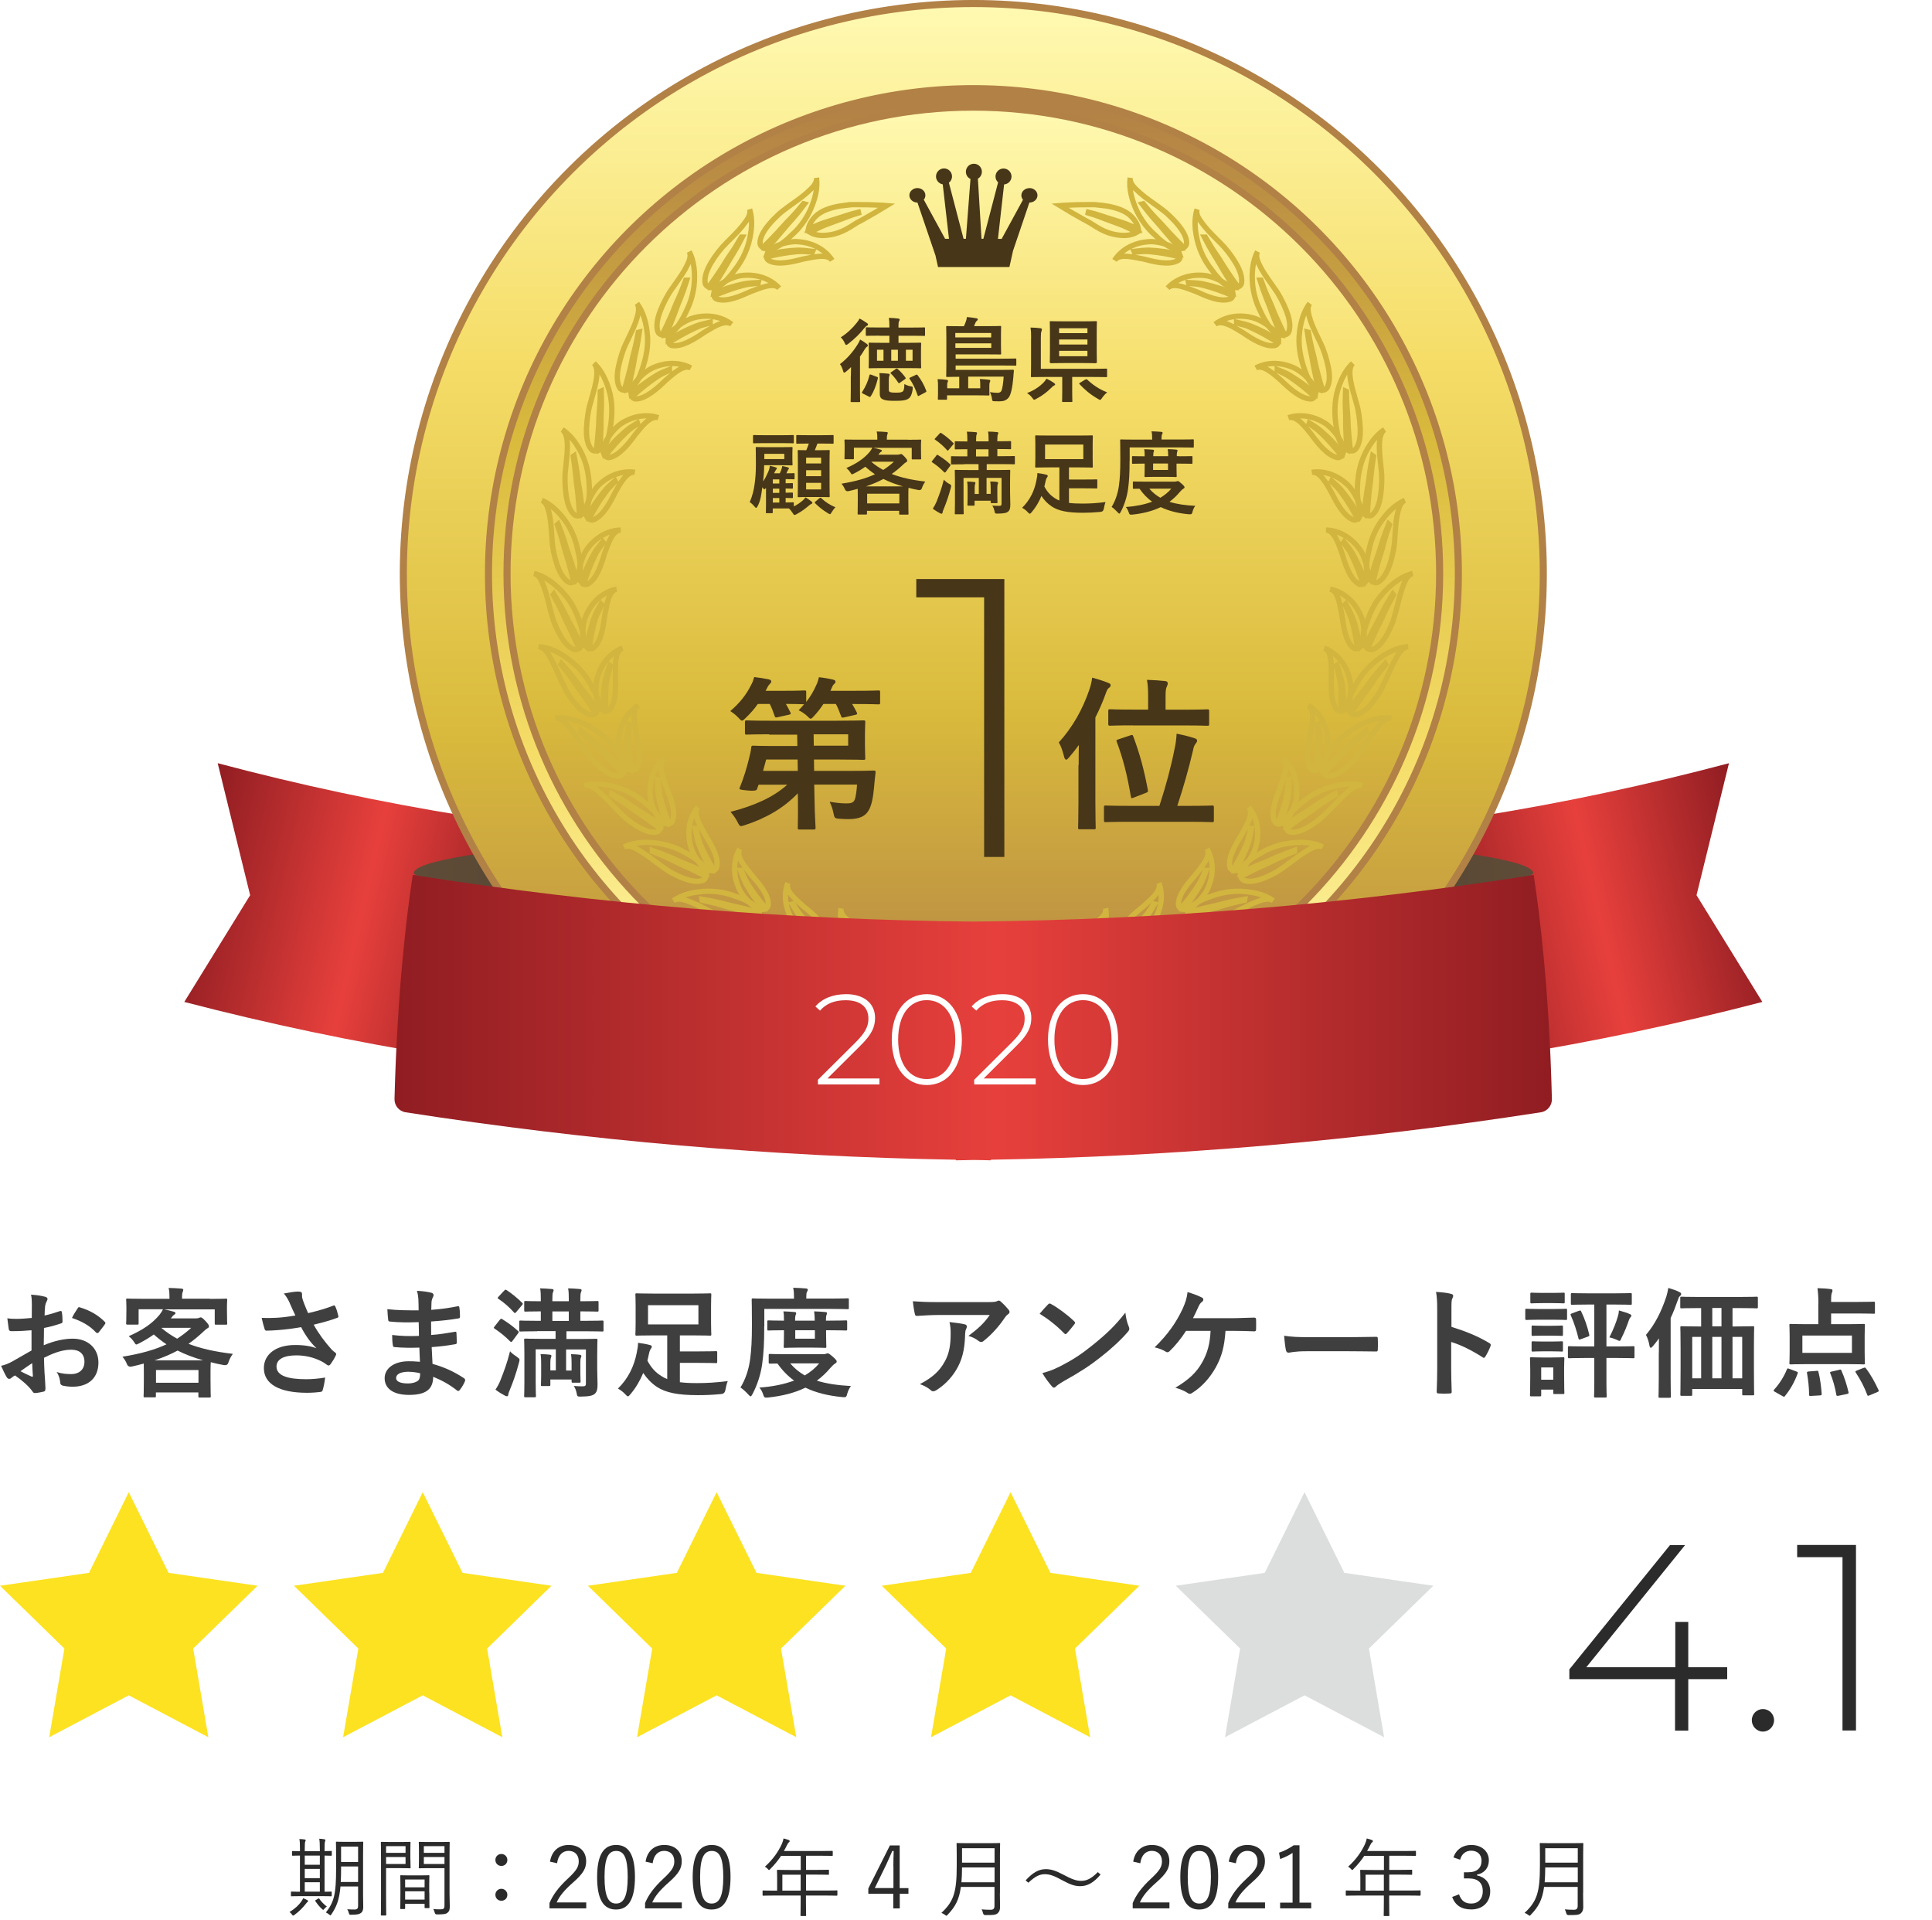 <?xml version="1.0" encoding="UTF-8"?><svg xmlns="http://www.w3.org/2000/svg" width="229.24" height="227.81" xmlns:xlink="http://www.w3.org/1999/xlink" viewBox="0 0 229.24 227.81"><defs><style>.cls-1{fill:#fce221;}.cls-1,.cls-2,.cls-3,.cls-4,.cls-5,.cls-6,.cls-7,.cls-8,.cls-9,.cls-10,.cls-11,.cls-12,.cls-13,.cls-14{stroke-width:0px;}.cls-2,.cls-15{fill:none;}.cls-3{fill:#dcdddd;}.cls-16{mask:url(#mask);}.cls-17{filter:url(#luminosity-noclip);}.cls-4{fill:#473618;}.cls-5{fill:url(#_名称未設定グラデーション_8-3);}.cls-6{fill:url(#_名称未設定グラデーション_8-2);}.cls-7{fill:url(#_名称未設定グラデーション_6-2);}.cls-18,.cls-9{mix-blend-mode:multiply;}.cls-15{stroke:#d1b53f;stroke-width:.63px;}.cls-15,.cls-19,.cls-20,.cls-21{stroke-miterlimit:10;}.cls-8{fill:url(#_名称未設定グラデーション_139);opacity:.72;}.cls-9{fill:url(#_名称未設定グラデーション_219);}.cls-10{fill:#3f3f3f;}.cls-19{fill:url(#_名称未設定グラデーション_65-2);}.cls-19,.cls-20,.cls-21{stroke:#b28146;stroke-width:.84px;}.cls-20{fill:url(#_名称未設定グラデーション_65-3);}.cls-11{fill:url(#_名称未設定グラデーション_6);}.cls-12{fill:url(#_名称未設定グラデーション_8);}.cls-21{fill:url(#_名称未設定グラデーション_65);}.cls-22{isolation:isolate;}.cls-13{fill:#2b2b2b;}.cls-14{fill:#fff;}.cls-23{mask:url(#mask-1);}</style><linearGradient id="_名称未設定グラデーション_8" x1="1082.02" y1="104.21" x2="1043.35" y2="113.14" gradientTransform="translate(1104.69) rotate(-180) scale(1 -1)" gradientUnits="userSpaceOnUse"><stop offset="0" stop-color="#901d22"/><stop offset=".52" stop-color="#e7403c"/><stop offset="1" stop-color="#901d22"/></linearGradient><linearGradient id="_名称未設定グラデーション_6" x1="1066.7" y1="103.31" x2="1081.88" y2="103.31" gradientTransform="translate(1130.97) rotate(-180) scale(1 -1)" gradientUnits="userSpaceOnUse"><stop offset="0" stop-color="#574732"/><stop offset=".99" stop-color="#5f4c38"/></linearGradient><linearGradient id="_名称未設定グラデーション_8-2" x1="169.64" y1="113.14" x2="208.31" y2="104.21" gradientTransform="matrix(1,0,0,1,0,0)" xlink:href="#_名称未設定グラデーション_8"/><linearGradient id="_名称未設定グラデーション_6-2" x1="166.74" x2="181.92" gradientTransform="matrix(1,0,0,1,0,0)" xlink:href="#_名称未設定グラデーション_6"/><linearGradient id="_名称未設定グラデーション_65" x1="115.49" y1="1.2" x2="115.49" y2="133.04" gradientTransform="translate(155.19 -59.99) rotate(76.72)" gradientUnits="userSpaceOnUse"><stop offset="0" stop-color="#fff9b1"/><stop offset=".31" stop-color="#f5dd68"/><stop offset=".65" stop-color="#d9ba3c"/><stop offset="1" stop-color="#b28146"/></linearGradient><linearGradient id="_名称未設定グラデーション_65-2" x1="115.49" y1="124.22" x2="115.49" y2="12.66" gradientTransform="translate(170.61 -54.14) rotate(83.77)" xlink:href="#_名称未設定グラデーション_65"/><linearGradient id="_名称未設定グラデーション_65-3" x1="115.49" y1="12.71" x2="115.49" y2="123.38" gradientTransform="matrix(1,0,0,1,0,0)" xlink:href="#_名称未設定グラデーション_65"/><filter id="luminosity-noclip" x="64.87" y="16.1" width="96.34" height="78.16" color-interpolation-filters="sRGB" filterUnits="userSpaceOnUse"><feFlood flood-color="#fff" result="bg"/><feBlend in="SourceGraphic" in2="bg"/></filter><filter id="luminosity-noclip-2" x="64.87" y="-7484.41" width="96.34" height="32766" color-interpolation-filters="sRGB" filterUnits="userSpaceOnUse"><feFlood flood-color="#fff" result="bg"/><feBlend in="SourceGraphic" in2="bg"/></filter><mask id="mask-1" x="64.87" y="-7484.41" width="96.34" height="32766" maskUnits="userSpaceOnUse"/><linearGradient id="_名称未設定グラデーション_219" x1="139.65" y1="97.17" x2="74.97" y2="13.83" gradientUnits="userSpaceOnUse"><stop offset="0" stop-color="#000"/><stop offset="1" stop-color="#fff"/></linearGradient><mask id="mask" x="64.87" y="16.1" width="96.34" height="78.16" maskUnits="userSpaceOnUse"><g class="cls-17"><g class="cls-23"><path class="cls-9" d="M161.21,41.51c-14.57-24.61-46.32-32.75-70.93-18.18-24.61,14.57-32.75,46.32-18.18,70.93l89.11-52.75Z"/></g></g></mask><linearGradient id="_名称未設定グラデーション_139" x1="139.65" y1="97.17" x2="74.97" y2="13.83" gradientUnits="userSpaceOnUse"><stop offset="0" stop-color="#fff"/><stop offset="1" stop-color="#fff"/></linearGradient><linearGradient id="_名称未設定グラデーション_8-3" x1="46.82" y1="120.72" x2="184.16" y2="120.72" gradientTransform="matrix(1,0,0,1,0,0)" xlink:href="#_名称未設定グラデーション_8"/></defs><g class="cls-22"><g id="_レイヤー_2"><g id="_レイアウト"><rect class="cls-2" x=".14" y=".42" width="229.11" height="227.39"/><polygon class="cls-1" points="50.16 177.02 45.44 186.59 34.88 188.12 42.52 195.57 40.71 206.09 50.16 201.12 59.6 206.09 57.8 195.57 65.43 188.12 54.88 186.59 50.16 177.02"/><polygon class="cls-1" points="15.28 177.02 10.56 186.59 0 188.12 7.64 195.57 5.84 206.09 15.28 201.12 24.72 206.09 22.92 195.57 30.56 188.12 20 186.59 15.28 177.02"/><polygon class="cls-1" points="85.03 177.02 80.31 186.59 69.76 188.12 77.39 195.57 75.59 206.09 85.03 201.12 94.48 206.09 92.67 195.57 100.31 188.12 89.76 186.59 85.03 177.02"/><polygon class="cls-1" points="119.91 177.02 115.19 186.59 104.63 188.12 112.27 195.57 110.47 206.09 119.91 201.12 129.35 206.09 127.55 195.57 135.19 188.12 124.63 186.59 119.91 177.02"/><polygon class="cls-3" points="154.79 177.02 150.07 186.59 139.51 188.12 147.15 195.57 145.35 206.09 154.79 201.12 164.23 206.09 162.43 195.57 170.07 188.12 159.51 186.59 154.79 177.02"/><path class="cls-10" d="M3.75,157.81c-.71.06-1.43.11-2.38.11-.24,0-.31-.08-.34-.3-.04-.27-.1-.74-.16-1.23.37.06.74.07,1.1.07.59,0,1.2-.06,1.8-.11,0-.47.01-1,.01-1.61,0-.37-.01-.78-.1-1.15.71.04,1.3.14,1.68.25.17.04.28.14.28.27,0,.06-.03.13-.08.23-.1.18-.17.37-.2.55-.04.37-.06.72-.07,1.17.62-.13,1.2-.31,1.81-.52.13-.04.23-.01.24.13.06.35.08.74.08,1.1,0,.14-.04.18-.18.23-.93.3-1.17.37-2.02.54-.01.68-.01,1.37-.03,2.05,1.33-.57,2.57-.79,3.48-.78,1.75.01,3.01,1.13,3.01,2.83,0,1.81-1.16,2.87-3.07,2.87-.41,0-.86-.06-1.16-.13-.23-.06-.31-.2-.31-.42-.03-.31-.13-.79-.42-1.2.68.23,1.25.25,1.77.25.79,0,1.53-.45,1.53-1.46,0-.92-.57-1.43-1.56-1.43-.81,0-1.78.21-3.24.96.01.59.03,1.08.06,1.7.04.62.11,1.51.11,1.84,0,.2.03.41-.21.47-.31.08-.76.16-1.05.17-.16.01-.21-.1-.34-.28-.38-.52-1.12-1.2-2.01-1.81-.16.08-.33.2-.45.31-.07.07-.17.1-.24.1-.11,0-.23-.08-.31-.23-.16-.25-.44-.85-.65-1.32.37-.08.83-.24,1.3-.5.61-.34,1.27-.72,2.31-1.32v-2.42ZM2.43,162.67c.4.21.88.45,1.33.64.11.03.16.01.14-.11-.03-.37-.06-1.02-.08-1.49-.4.27-.88.59-1.39.96ZM9.19,155.25c.1-.16.14-.2.24-.17,1.3.38,2.26.98,3,1.73.06.06.08.1.08.14s-.03.08-.06.14c-.18.28-.55.72-.76,1-.04.06-.24.07-.28,0-.75-.83-1.74-1.36-2.87-1.74.18-.38.41-.75.65-1.1Z"/><path class="cls-10" d="M24.93,154.09c1.32,0,1.78-.03,1.87-.03.14,0,.16.01.16.16,0,.08-.03.33-.03.68v.58c0,1.2.03,1.43.03,1.51,0,.14-.01.16-.16.16h-1.16c-.14,0-.16-.01-.16-.16v-1.66h-6.01c.4.07.79.18,1.15.28.13.04.2.08.2.17s-.07.14-.17.2-.16.14-.27.28l-.11.14h3c.18,0,.28-.03.35-.06.08-.03.13-.06.2-.06.08,0,.21.06.57.44.34.38.4.48.4.62,0,.11-.04.18-.18.24-.11.06-.24.17-.5.41-.57.54-1.13,1-1.74,1.43,1.47.57,3.2.95,5.26,1.19-.24.33-.4.62-.54,1.06q-.11.35-.55.27c-.54-.1-1.05-.21-1.53-.34-.01.17-.03.48-.03,1v1.12c0,1.47.03,1.84.03,1.91,0,.14-.01.16-.16.16h-1.15c-.14,0-.16-.01-.16-.16v-.44h-5.04v.41c0,.16-.01.17-.16.17h-1.13c-.16,0-.17-.01-.17-.17,0-.07.03-.44.03-1.88v-.96c0-.48-.01-.81-.01-1-.45.13-.91.24-1.4.35q-.44.1-.59-.27c-.14-.37-.34-.65-.54-.89,2.16-.35,3.83-.82,5.23-1.47-.54-.35-1.03-.75-1.51-1.17-.51.37-1.09.72-1.73,1.05-.18.08-.27.14-.34.14-.08,0-.13-.07-.23-.23-.21-.34-.45-.59-.68-.75,1.74-.78,2.79-1.51,3.65-2.53.14-.18.28-.38.42-.67h-2.89v1.66c0,.14-.01.16-.16.16h-1.16c-.14,0-.16-.01-.16-.16,0-.1.03-.31.03-1.51v-.47c0-.47-.03-.69-.03-.79,0-.14.01-.16.16-.16.08,0,.55.03,1.87.03h3.11v-.23c0-.38-.01-.69-.1-1.06.5.01,1.03.04,1.51.08.16.01.23.07.23.14,0,.1-.04.17-.08.27-.04.13-.07.27-.07.58v.21h3.31ZM24.11,161.38c-1.15-.33-2.15-.71-3.04-1.16-.81.44-1.71.82-2.73,1.16h5.77ZM18.51,164.04h5.04v-1.51h-5.04v1.51ZM19.17,157.55c.57.48,1.17.89,1.85,1.26.59-.38,1.15-.81,1.67-1.29h-3.49l-.03.03Z"/><path class="cls-10" d="M34.39,154.6c-.2-.41-.34-.71-.71-1.15.69-.13,1.3-.23,1.68-.23s.48.1.48.3c0,.13-.01.27.01.4.04.17.1.37.23.71.17.42.3.76.48,1.15,1.29-.3,2.22-.59,2.96-.88.14-.07.18-.06.27.1.14.27.27.76.35,1.09.04.14-.01.21-.11.24-.68.25-1.5.51-2.81.82.58,1.05,1.29,2.01,2.16,2.98.11.11.24.21.37.31.08.07.14.11.14.18,0,.1-.04.17-.08.24-.1.24-.38.69-.55.92-.11.16-.18.21-.28.21-.07,0-.11-.03-.23-.11-.18-.13-.31-.23-.58-.37-.92-.48-1.95-.72-3-.72-1.47,0-2.36.44-2.36,1.33,0,1.06,1.29,1.5,3.51,1.5.69,0,1.53-.07,2.26-.2-.06.57-.2,1.2-.3,1.51-.04.14-.1.17-.27.2-.25.04-.98.1-1.57.1-3.34,0-5.13-1.06-5.13-2.93,0-1.61,1.39-2.74,3.72-2.74,1.15,0,1.94.17,2.52.38-.69-.65-1.26-1.43-1.82-2.5-.89.16-1.71.27-2.73.35-.38.03-1.03.07-1.39.07-.13,0-.18-.08-.23-.25-.14-.44-.21-.74-.33-1.27.72.03,1.3.01,1.77-.01.59-.03,1.3-.11,2.23-.27-.24-.51-.44-.92-.67-1.46Z"/><path class="cls-10" d="M49.75,159.87c-.98.03-1.94.03-2.91-.06-.16,0-.21-.06-.23-.24-.06-.31-.08-.88-.08-1.2,1.05.13,2.12.16,3.18.11-.01-.54-.01-1.09-.03-1.63-1.36.04-2.38.04-3.38-.07-.16,0-.23-.06-.24-.2-.04-.35-.07-.69-.1-1.27,1.23.14,2.46.14,3.71.14,0-.52-.01-.89-.03-1.37-.03-.33-.06-.58-.17-.95.75.04,1.36.13,1.78.25.17.06.25.25.16.42-.1.2-.2.44-.21.68-.01.28-.01.48-.03.91,1.32-.1,2.26-.25,3.1-.42.17-.04.23,0,.24.17.06.4.07.78.07,1.03,0,.18-.04.21-.16.23-1,.17-1.91.28-3.27.37,0,.57.01,1.09.01,1.6,1.07-.07,1.75-.21,2.77-.37.17-.04.21-.01.23.11.01.27.04.74.04,1.16,0,.14-.06.18-.21.2-.93.16-1.58.25-2.77.34.03.65.06,1.34.1,1.99,1.36.38,2.52.89,3.75,1.71.14.13.14.17.1.34-.1.27-.4.79-.62,1.05-.06.08-.11.11-.18.11-.04,0-.1-.01-.16-.07-.86-.68-1.74-1.17-2.81-1.61-.01,1.53-.93,2.15-2.87,2.15s-2.89-.81-2.89-1.98,1.12-2.01,2.83-2.01c.35,0,.69,0,1.36.06-.03-.62-.06-1.2-.07-1.68ZM48.53,162.73c-1.03,0-1.53.3-1.53.75,0,.37.42.64,1.4.64.57,0,1.09-.17,1.29-.42.11-.16.16-.4.16-.79-.41-.1-.92-.17-1.32-.17Z"/><path class="cls-10" d="M59.32,156.56c.11-.14.14-.14.27-.07.64.4,1.29.86,1.88,1.41.06.04.08.08.08.11,0,.04-.03.08-.08.17l-.65.88c-.07.1-.11.14-.16.14s-.07-.03-.13-.07c-.58-.59-1.22-1.1-1.84-1.51-.06-.04-.1-.07-.1-.11,0-.03.04-.08.1-.16l.62-.79ZM61.31,160.96c.38.24.38.27.27.69-.3,1.15-.69,2.29-1.09,3.24-.1.24-.17.42-.18.57-.01.11-.07.18-.14.18-.06,0-.14-.01-.25-.07-.34-.18-.75-.42-1.13-.72.21-.31.4-.64.58-1.08.42-1.08.81-2.08,1.15-3.47.17.21.48.45.81.65ZM59.82,153.12c.14-.16.16-.14.3-.07.62.41,1.32.98,1.84,1.51.1.1.11.11-.03.28l-.66.79c-.16.18-.17.18-.28.07-.55-.62-1.2-1.19-1.84-1.61-.06-.04-.1-.07-.1-.11,0-.03.04-.08.11-.16l.66-.71ZM63.72,157.93c-1.39,0-1.87.03-1.95.03-.14,0-.16-.01-.16-.16v-.98c0-.14.01-.16.16-.16.08,0,.57.03,1.95.03h.45v-1.12c-1.27,0-1.73.03-1.81.03-.14,0-.16-.01-.16-.16v-.96c0-.13.01-.14.16-.14.08,0,.54.03,1.81.03v-.23c0-.55-.01-.92-.08-1.3.42.01,1,.04,1.4.08.13.01.2.07.2.13,0,.08-.03.14-.07.24-.06.14-.08.37-.08.81v.27h1.95v-.23c0-.55-.01-.92-.08-1.3.44.01,1.02.04,1.4.08.13.01.2.07.2.13,0,.08-.03.14-.07.24-.06.14-.08.37-.08.81v.27h.06c1.37,0,1.85-.03,1.94-.03.14,0,.16.01.16.14v.96c0,.14-.01.16-.16.16-.08,0-.57-.03-1.94-.03h-.06v1.12h.64c1.39,0,1.87-.03,1.94-.03.16,0,.17.01.17.16v.98c0,.14-.01.16-.17.16-.07,0-.55-.03-1.94-.03h-2.29v.92h1.57c1.37,0,1.85-.03,1.95-.03.14,0,.16.01.16.16,0,.08-.03.64-.03,1.85v1.53c0,.64.04,1.4.04,1.84,0,.52-.04.89-.33,1.15-.28.24-.68.31-1.64.33-.42,0-.44.01-.52-.45-.07-.34-.18-.59-.33-.81.47.04.79.04,1.09.04s.35-.1.35-.37v-4h-2.35v2.5h.65v-.86c0-.4-.01-.72-.07-1.08.34,0,.82.03,1.07.07.08.01.16.07.16.14,0,.06-.01.11-.04.17-.06.1-.08.27-.08.59v1.29c0,.65.03.86.03.95,0,.16-.01.17-.16.17h-.75c-.14,0-.16-.01-.16-.17v-.21h-2.52v.62c0,.14-.01.16-.17.16h-.78c-.16,0-.17-.01-.17-.16,0-.08.03-.35.03-1.05v-1.5c0-.41-.01-.72-.07-1.08.31,0,.85.03,1.12.07.11.01.17.08.17.14,0,.07-.03.13-.06.21-.04.1-.07.25-.07.55v.96h.65v-2.5h-2.39v3.97c0,1,.03,1.49.03,1.56,0,.14-.01.16-.16.16h-1.08c-.14,0-.16-.01-.16-.16,0-.08.03-.52.03-1.56v-3.34c0-1.19-.03-1.64-.03-1.74,0-.14.01-.16.16-.16.1,0,.59.03,1.97.03h1.6v-.92h-2.19ZM67.49,156.7v-1.12h-1.95v1.12h1.95Z"/><path class="cls-10" d="M80.65,163.97c.58.08,1.24.11,2.06.11,1.17,0,2.19-.06,3.64-.24-.13.33-.21.69-.28,1.06q-.07.45-.52.48c-1.06.1-1.82.13-2.74.13-2.4,0-3.83-.3-4.88-.99-.69-.47-1.16-.99-1.61-1.64-.37.89-.86,1.74-1.5,2.5-.14.17-.23.27-.31.27s-.16-.07-.31-.24c-.28-.3-.58-.51-.88-.68,1.23-1.2,1.92-2.66,2.23-4.24.1-.48.16-.85.16-1.19.45.06.95.14,1.36.25.18.04.27.1.27.2,0,.08-.03.16-.1.24-.08.1-.17.28-.24.62-.06.27-.11.54-.18.81.44.82.95,1.4,1.7,1.85.2.13.41.24.65.33v-5.18h-1.67c-1.37,0-1.85.03-1.95.03-.14,0-.16-.01-.16-.17,0-.08.03-.45.03-1.3v-2.08c0-.85-.03-1.22-.03-1.3,0-.16.01-.17.16-.17.1,0,.58.03,1.95.03h4.78c1.37,0,1.87-.03,1.95-.03.16,0,.17.01.17.17,0,.08-.03.45-.03,1.3v2.08c0,.85.03,1.22.03,1.3,0,.16-.01.17-.17.17-.08,0-.58-.03-1.95-.03h-1.61v1.9h2.15c1.57,0,2.04-.03,2.12-.03.14,0,.16.01.16.16v1.1c0,.14-.01.16-.16.16-.08,0-.55-.03-2.12-.03h-2.15v2.29ZM82.87,154.84h-5.98v2.28h5.98v-2.28Z"/><path class="cls-10" d="M90.68,157.35c0,2.04-.07,3.18-.24,4.44-.17,1.25-.58,2.5-1.15,3.59-.1.18-.16.27-.23.27s-.14-.08-.28-.23c-.31-.34-.68-.67-.92-.82.57-.92.98-2.08,1.15-3.38.14-1.09.21-2.15.21-4.13s-.03-2.81-.03-2.9c0-.14.01-.16.16-.16.08,0,.55.03,1.9.03h2.96v-.14c0-.44-.01-.81-.1-1.15.57.01,1.02.04,1.5.08.16.01.24.07.24.14,0,.1-.04.17-.1.27-.06.1-.08.3-.08.61v.18h3.01c1.34,0,1.81-.03,1.9-.03.14,0,.14.01.14.16v.96c0,.16,0,.17-.14.17-.08,0-.55-.03-1.9-.03h-7.99v2.05ZM97.71,160.65c.17,0,.25-.03.33-.06.07-.03.11-.04.17-.04.11,0,.21.06.57.37.35.3.5.48.5.58,0,.13-.06.17-.2.27-.17.1-.31.24-.55.51-.5.59-1.03,1.09-1.61,1.51,1.12.35,2.45.55,4.05.64-.18.23-.34.54-.44.91-.08.33-.13.41-.34.41-.07,0-.14,0-.24-.01-1.68-.16-3.13-.51-4.38-1.12-1.34.65-2.83,1-4.44,1.17-.11.01-.17.01-.25.01-.18,0-.23-.07-.33-.38-.11-.33-.27-.62-.45-.81,1.47-.1,2.89-.37,4.12-.83-.74-.54-1.39-1.2-1.97-2.02-.57,0-.82.01-.88.01-.14,0-.16-.01-.16-.16v-.83c0-.14.01-.16.16-.16.08,0,.54.03,1.9.03h4.47ZM98.39,156.67c1.39,0,1.88-.03,1.97-.03.14,0,.16.01.16.16v.88c0,.14-.01.16-.16.16-.08,0-.58-.03-1.97-.03h-.37v.52c0,.88.03,1.33.03,1.41,0,.14-.01.16-.16.16-.08,0-.42-.03-1.46-.03h-1.81c-1.03,0-1.37.03-1.46.03-.16,0-.17-.01-.17-.16,0-.1.03-.54.03-1.41v-.52h-.18c-1,0-1.56.03-1.64.03-.14,0-.16-.01-.16-.16v-.88c0-.14.01-.16.16-.16.08,0,.64.03,1.64.03h.18c0-.45-.01-.82-.07-1.1.45.01.93.04,1.34.08.13.01.18.06.18.13,0,.08-.03.14-.07.24-.04.11-.06.31-.06.65h2.33c0-.44-.03-.81-.07-1.1.44.01.93.04,1.33.08.13.01.2.06.2.13,0,.08-.04.14-.07.24-.04.1-.06.31-.06.65h.37ZM93.76,161.74c.5.58,1.06,1.05,1.73,1.43.67-.4,1.24-.86,1.71-1.43h-3.44ZM96.69,157.81h-2.33v1h2.33v-1Z"/><path class="cls-10" d="M111.31,156c-.81,0-1.67.06-2.5.11-.17.01-.23-.08-.25-.21-.11-.4-.2-1.1-.25-1.53.96.07,1.74.1,2.87.1h6.07c.59,0,.83-.03.98-.08.07-.03.2-.1.27-.1.11,0,.23.08.33.2.31.27.58.57.85.89.07.08.11.17.11.25,0,.11-.07.21-.2.3-.16.11-.27.25-.38.41-.67,1-1.54,1.98-2.49,2.73-.08.08-.18.13-.3.13s-.24-.06-.34-.14c-.35-.28-.71-.44-1.17-.58,1.13-.85,1.82-1.46,2.53-2.48h-6.11ZM112.11,161.51c.54-1,.69-1.97.69-3.34,0-.52-.03-.85-.14-1.33.69.07,1.43.17,1.82.27.18.04.24.14.24.27,0,.08-.03.17-.07.25-.1.2-.11.34-.13.58-.04,1.37-.18,2.63-.83,3.89-.55,1.06-1.4,2.07-2.57,2.81-.13.08-.25.14-.4.14-.1,0-.2-.04-.28-.13-.34-.3-.75-.52-1.29-.72,1.54-.81,2.35-1.57,2.96-2.7Z"/><path class="cls-10" d="M124.35,154.75c.06-.07.13-.11.2-.11.06,0,.11.03.18.07.72.38,1.9,1.24,2.7,2.01.08.08.13.14.13.2s-.03.11-.08.18c-.21.28-.68.85-.88,1.06-.07.07-.11.11-.17.11s-.11-.04-.18-.11c-.85-.88-1.87-1.68-2.89-2.31.31-.38.72-.82.99-1.1ZM125.58,162.2c1.73-.89,2.65-1.49,4.07-2.63,1.73-1.4,2.67-2.31,3.88-3.85.08.71.21,1.19.4,1.65.04.1.07.18.07.27,0,.13-.07.24-.23.42-.75.88-1.97,2.01-3.25,3-1.17.92-2.36,1.71-4.27,2.77-.64.38-.82.52-.95.65-.08.08-.17.14-.25.14-.07,0-.16-.06-.24-.16-.35-.4-.79-.98-1.13-1.57.72-.2,1.16-.33,1.91-.71Z"/><path class="cls-10" d="M145.41,157.88c-.13,1.88-.44,3.04-1.15,4.33-.69,1.23-1.64,2.32-2.8,3.03-.08.07-.2.11-.3.11-.08,0-.16-.03-.24-.1-.42-.28-.96-.48-1.46-.62,1.64-.98,2.53-1.84,3.2-3.04.61-1.09.91-2.19.98-3.71h-2.91c-.59.93-1.32,1.81-1.97,2.43-.07.07-.16.11-.24.11-.07,0-.14-.03-.2-.07-.35-.23-.89-.42-1.32-.51,1.58-1.54,2.56-2.94,3.34-4.61.31-.71.48-1.19.57-1.95.55.17,1.26.41,1.7.65.11.04.17.14.17.24s-.06.21-.16.27c-.2.13-.34.4-.42.58-.21.5-.47,1-.65,1.36h4.54c.88,0,1.82-.06,2.72-.07.17,0,.23.07.23.25.01.38.01.76,0,1.15,0,.14-.06.23-.2.23-.58-.03-1.73-.06-2.59-.06h-.83Z"/><path class="cls-10" d="M154.99,160.3c-1.4,0-1.94.17-2.08.17-.17,0-.28-.08-.33-.3-.07-.33-.16-.99-.21-1.71.92.14,1.63.17,3.06.17h4.55c1.08,0,2.16-.03,3.25-.04.21-.01.25.03.25.2.03.42.03.91,0,1.33,0,.17-.06.23-.25.21-1.06-.01-2.11-.03-3.15-.03h-5.09Z"/><path class="cls-10" d="M172.2,157.4c1.73.54,3.1,1.09,4.5,1.92.16.09.23.18.16.37-.18.47-.41.91-.61,1.23-.06.1-.11.16-.18.16-.04,0-.1-.01-.16-.07-1.3-.83-2.57-1.46-3.72-1.81v3.13c0,.92.03,1.75.06,2.77.01.17-.06.21-.25.21-.41.03-.85.03-1.26,0-.2,0-.27-.04-.27-.21.04-1.05.06-1.88.06-2.79v-6.96c0-1.06-.04-1.53-.14-2.09.65.04,1.36.11,1.77.23.2.04.27.13.27.24,0,.08-.04.2-.11.33-.1.18-.1.54-.1,1.33v2.02Z"/><path class="cls-10" d="M184.27,155.29c1.09,0,1.43-.03,1.51-.03.14,0,.16.01.16.16v1c0,.16-.01.17-.16.17-.08,0-.42-.03-1.51-.03h-1.63c-1.08,0-1.43.03-1.5.03-.14,0-.16-.01-.16-.17v-1c0-.14.01-.16.16-.16.07,0,.42.03,1.5.03h1.63ZM185.59,163.18c0,1.64.03,1.95.03,2.04,0,.14-.01.16-.16.16h-1c-.14,0-.16-.01-.16-.16v-.37h-1.43v.64c0,.14-.01.16-.16.16h-1c-.16,0-.17-.01-.17-.16,0-.1.03-.42.03-2.14v-.85c0-.88-.03-1.23-.03-1.33,0-.14.01-.16.17-.16.08,0,.38.03,1.29.03h1.16c.92,0,1.2-.03,1.3-.03.14,0,.16.01.16.16,0,.08-.03.44-.03,1.09v.92ZM184.22,153.38c.92,0,1.19-.03,1.27-.03.16,0,.17.01.17.16v.95c0,.14-.01.16-.17.16-.08,0-.35-.03-1.27-.03h-1.19c-.92,0-1.2.03-1.29.03-.14,0-.16-.01-.16-.16v-.95c0-.14.01-.16.16-.16.08,0,.37.03,1.29.03h1.19ZM184.09,157.28c.86,0,1.12-.03,1.2-.03.14,0,.16.01.16.16v.91c0,.14-.01.16-.16.16-.08,0-.34-.03-1.2-.03h-1c-.86,0-1.12.03-1.2.03-.14,0-.16-.01-.16-.16v-.91c0-.14.01-.16.16-.16.08,0,.34.03,1.2.03h1ZM184.09,159.15c.86,0,1.12-.03,1.2-.03.14,0,.16.01.16.16v.92c0,.13-.01.14-.16.14-.08,0-.34-.03-1.2-.03h-1c-.86,0-1.12.03-1.2.03-.14,0-.16-.01-.16-.14v-.92c0-.14.01-.16.16-.16.08,0,.34.03,1.2.03h1ZM182.87,162.22v1.46h1.43v-1.46h-1.43ZM188.08,161.1c-1.34,0-1.8.03-1.88.03-.14,0-.16-.01-.16-.17v-1.1c0-.14.01-.16.16-.16.08,0,.54.03,1.88.03h1.09v-4.97h-.81c-1.29,0-1.73.03-1.81.03-.14,0-.16-.01-.16-.14v-1.09c0-.14.01-.16.16-.16.08,0,.52.03,1.81.03h3.28c1.3,0,1.74-.03,1.82-.03.14,0,.16.01.16.16v1.09c0,.13-.01.14-.16.14-.08,0-.52-.03-1.82-.03h-1.03v4.97h1.3c1.33,0,1.8-.03,1.87-.03.14,0,.16.01.16.16v1.1c0,.16-.01.17-.16.17-.07,0-.54-.03-1.87-.03h-1.3v3.07c0,.93.03,1.37.03,1.46,0,.14-.01.16-.17.16h-1.17c-.14,0-.16-.01-.16-.16,0-.1.03-.52.03-1.46v-3.07h-1.09ZM187.34,155.51c.17-.06.21-.07.28.08.41.86.72,1.75.95,2.73.03.14.03.18-.17.25l-.83.3c-.2.07-.23.07-.27-.07-.24-1-.54-1.9-.92-2.76-.06-.14-.03-.17.16-.24l.81-.3ZM191.98,156.11c.07-.21.1-.4.11-.65.41.11,1.05.31,1.32.44.11.06.16.11.16.17s-.03.11-.08.17c-.08.08-.14.17-.2.34-.24.69-.51,1.4-.91,2.18-.08.21-.13.31-.23.31-.07,0-.17-.06-.34-.14-.25-.11-.62-.23-.85-.28.47-.91.82-1.81,1.02-2.53Z"/><path class="cls-10" d="M196.83,160.52c0-.51,0-1.15.01-1.75-.21.31-.45.61-.71.92-.11.13-.2.2-.25.2-.08,0-.13-.08-.16-.24-.08-.48-.25-.99-.42-1.29,1.09-1.27,1.85-2.83,2.42-4.55.1-.34.18-.67.23-1.02.47.14.91.28,1.3.48.14.06.23.13.23.25,0,.1-.07.17-.16.25-.1.08-.16.21-.28.57-.25.72-.51,1.39-.81,2.02v7.16c0,1.37.03,2.07.03,2.14,0,.14-.01.16-.16.16h-1.15c-.14,0-.16-.01-.16-.16,0-.08.03-.76.03-2.14v-3ZM201.47,155.18c-1.39,0-1.85.03-1.94.03-.14,0-.16-.01-.16-.16v-1.05c0-.16.01-.17.16-.17.08,0,.55.03,1.94.03h5.01c1.39,0,1.85-.03,1.94-.03.14,0,.16.01.16.17v1.05c0,.14-.01.16-.16.16-.08,0-.55-.03-1.94-.03h-.91v2.18h.44c1.37,0,1.87-.03,1.97-.03.14,0,.16.01.16.16,0,.08-.03.64-.03,2.32v2.46c0,2.49.03,3.01.03,3.1,0,.14-.01.16-.16.16h-1.1c-.14,0-.16-.01-.16-.16v-.59h-5.93v.65c0,.14-.01.16-.16.16h-1.09c-.14,0-.16-.01-.16-.16,0-.08.03-.61.03-3.11v-2.24c0-1.95-.03-2.49-.03-2.59,0-.14.01-.16.16-.16.08,0,.57.03,1.94.03h.37v-2.18h-.38ZM201.85,163.51v-4.91h-1.06v4.91h1.06ZM204.26,157.35v-2.18h-1.09v2.18h1.09ZM204.26,163.51v-4.91h-1.09v4.91h1.09ZM205.57,158.6v4.91h1.15v-4.91h-1.15Z"/><path class="cls-10" d="M210.61,165.12c-.2-.11-.2-.16-.1-.27.62-.68,1.17-1.54,1.51-2.39.06-.16.1-.14.3-.07l.82.31c.17.07.21.08.16.23-.37,1.03-.88,1.91-1.49,2.66-.04.07-.07.1-.13.1-.04,0-.1-.01-.18-.07l-.89-.5ZM215.76,154.64c0-.76-.03-1.19-.11-1.82.52.01,1.09.04,1.57.11.14.01.21.06.21.14,0,.1-.01.17-.06.28-.07.14-.1.35-.1.99v.11h3.2c1.3,0,1.75-.03,1.84-.03.14,0,.16.01.16.16v1.13c0,.13-.01.14-.16.14-.08,0-.54-.03-1.84-.03h-3.2v1.27h1.88c1.37,0,1.87-.03,1.97-.03.14,0,.16.01.16.14,0,.08-.03.45-.03,1.27v1.97c0,.82.03,1.17.03,1.26,0,.14-.01.16-.16.16-.1,0-.59-.03-1.97-.03h-4.7c-1.39,0-1.88.03-1.97.03-.14,0-.16-.01-.16-.16,0-.1.03-.44.03-1.26v-1.97c0-.82-.03-1.17-.03-1.27,0-.13.01-.14.16-.14.08,0,.58.03,1.97.03h1.3v-2.46ZM213.86,160.49h5.88v-2.05h-5.88v2.05ZM215.53,162.62c.18-.01.21,0,.24.16.2.76.31,1.68.38,2.55.01.14-.01.2-.2.21l-1.05.06c-.2.01-.24,0-.24-.14-.01-.85-.11-1.78-.25-2.56-.03-.14.01-.18.2-.2l.92-.07ZM218.25,162.49c.18-.04.2-.01.25.13.33.72.65,1.73.83,2.52.03.16.01.18-.17.23l-1,.21c-.21.03-.24.03-.27-.11-.14-.85-.42-1.83-.72-2.56-.06-.13-.03-.16.17-.2l.91-.21ZM221.09,162.29c.18-.07.21-.08.31.04.57.74,1.1,1.71,1.49,2.56.06.13.06.17-.13.25l-.95.4c-.18.06-.21.07-.25-.06-.34-.92-.82-1.83-1.37-2.66-.08-.11-.04-.16.13-.23l.78-.31Z"/><path class="cls-13" d="M204.94,199.2h-4.62v6.1h-1.57v-6.1h-12.54v-1.16l11.94-14.74h1.79l-11.72,14.49h10.56v-5.38h1.54v5.38h4.62v1.42Z"/><path class="cls-13" d="M207.86,204.07c0-.75.6-1.32,1.32-1.32s1.32.57,1.32,1.32-.6,1.35-1.32,1.35-1.32-.6-1.32-1.35Z"/><path class="cls-13" d="M220.22,183.29v22h-1.6v-20.56h-5.38v-1.45h6.98Z"/><path class="cls-13" d="M36.48,225.65c-.08.04-.14.14-.21.23-.39.48-.77.88-1.35,1.3-.07.05-.11.07-.14.07-.04,0-.08-.04-.14-.13-.09-.13-.17-.21-.29-.29.68-.42,1.1-.82,1.4-1.25.11-.15.18-.28.22-.39.21.08.37.15.5.23.07.04.09.07.09.11s-.01.06-.08.1ZM39.37,220.07c0,.07-.01.08-.08.08-.04,0-.25-.01-.78-.02v4.29c.51,0,.71-.02.77-.02.07,0,.08.01.08.08v.4c0,.07-.01.08-.08.08-.06,0-.37-.02-1.29-.02h-2.09c-.94,0-1.25.02-1.3.02-.07,0-.08,0-.08-.08v-.4c0-.07.01-.08.08-.08.04,0,.3.02.99.02v-4.29c-.58,0-.81.02-.85.02-.08,0-.09-.01-.09-.08v-.4c0-.07.01-.08.09-.08.04,0,.27.02.85.02v-.24c0-.61-.01-.95-.07-1.2.21,0,.44.02.63.05.08.01.12.04.12.08,0,.07-.03.12-.06.19-.03.08-.05.33-.05.87v.25h1.79v-.27c0-.6-.02-.94-.07-1.21.22.02.43.03.62.07.07.01.11.05.11.08,0,.07-.02.12-.05.19-.03.09-.05.33-.05.88v.25c.53,0,.73-.02.78-.02.07,0,.08,0,.08.08v.4ZM37.95,220.13h-1.79v1.09h1.79v-1.09ZM37.95,221.71h-1.79v1.1h1.79v-1.1ZM37.95,223.29h-1.79v1.12h1.79v-1.12ZM37.74,225.24c.08-.05.1-.05.14,0,.21.32.5.63.9.94-.12.08-.21.16-.32.29-.06.07-.08.1-.11.1s-.06-.03-.12-.08c-.33-.3-.56-.58-.8-.94-.05-.07-.06-.09.05-.15l.25-.15ZM43.08,224.86c0,.47.02.94.02,1.37,0,.34-.08.57-.27.71-.22.15-.47.21-1.17.21-.2,0-.21,0-.27-.21-.04-.17-.1-.31-.19-.44.32.02.56.03.87.03s.42-.13.42-.44v-2.3h-2.09c-.14,1.62-.49,2.44-1.08,3.31-.05.08-.08.12-.12.12-.03,0-.06-.03-.13-.09-.11-.1-.27-.19-.4-.25.97-1.25,1.21-2.17,1.21-5.17v-1.54c0-1.06-.02-1.55-.02-1.61,0-.07.01-.08.08-.08.05,0,.29.02,1,.02h1.07c.72,0,.96-.02,1.01-.02.07,0,.08.01.08.08,0,.06-.02.55-.02,1.61v4.68ZM42.49,221.42h-2.02v.32c0,.57-.01,1.07-.04,1.52h2.06v-1.84ZM42.49,219.07h-2.02v1.82h2.02v-1.82Z"/><path class="cls-13" d="M48.7,220.62c0,.63.02.89.02.94,0,.07-.01.08-.08.08-.05,0-.31-.02-1.02-.02h-1.81v3.42c0,1.46.02,2.06.02,2.12,0,.07-.01.08-.08.08h-.48c-.07,0-.08-.01-.08-.08,0-.06.02-.66.02-2.12v-4.32c0-1.46-.02-2.08-.02-2.14,0-.07.01-.08.08-.08.06,0,.4.02,1.15.02h1.19c.71,0,.97-.02,1.02-.02.07,0,.08.01.08.08,0,.06-.02.32-.02.94v1.1ZM48.12,219.01h-2.31v.8h2.31v-.8ZM48.12,220.3h-2.31v.83h2.31v-.83ZM50.94,224.51c0,1.47.02,1.71.02,1.77,0,.07-.01.08-.08.08h-.42c-.07,0-.08,0-.08-.08v-.43h-2.31v.53c0,.08-.01.09-.08.09h-.42c-.07,0-.08,0-.08-.09,0-.05.02-.3.02-1.8v-.86c0-.86-.02-1.12-.02-1.18,0-.07,0-.08.08-.08.06,0,.3.02,1.06.02h1.18c.76,0,1-.02,1.06-.02.07,0,.08.01.08.08,0,.05-.02.32-.02,1.03v.94ZM50.38,222.97h-2.31v.93h2.31v-.93ZM50.38,224.37h-2.31v.98h2.31v-.98ZM53.34,224.67c0,.54.03,1.07.03,1.46,0,.45-.07.62-.27.78-.19.16-.46.2-1.28.2q-.18,0-.23-.19c-.05-.19-.1-.32-.18-.45.27.03.5.04.79.04.45,0,.54-.08.54-.49v-4.4h-1.86c-.8,0-1.05.02-1.1.02-.08,0-.09-.01-.09-.08,0-.05.02-.25.02-.88v-1.22c0-.62-.02-.82-.02-.88,0-.07.01-.08.09-.08.05,0,.31.02,1.1.02h1.3c.79,0,1.05-.02,1.1-.02.07,0,.08.01.08.08,0,.06-.02.47-.02,1.46v4.63ZM52.74,219.01h-2.45v.8h2.45v-.8ZM52.74,220.3h-2.45v.83h2.45v-.83Z"/><path class="cls-13" d="M60.2,220.65c0,.41-.31.71-.71.71s-.71-.31-.71-.71.31-.71.71-.71.71.32.71.71ZM60.2,224.78c0,.42-.31.71-.71.71s-.71-.3-.71-.71c0-.39.31-.71.71-.71s.71.33.71.71Z"/><path class="cls-13" d="M65.26,220.85c.21-1.3,1.07-1.98,2.22-1.98,1.21,0,2.07.71,2.07,1.93,0,.82-.31,1.43-1.54,2.51-1.1.97-1.62,1.63-1.96,2.38h3.51v.7h-4.36v-.63c.42-.99,1.07-1.87,2.18-2.9,1.05-.98,1.29-1.41,1.29-2.06,0-.76-.49-1.23-1.2-1.23s-1.24.49-1.37,1.47l-.84-.19Z"/><path class="cls-13" d="M75.34,222.66c0,2.71-.8,3.87-2.25,3.87s-2.24-1.14-2.24-3.85.83-3.81,2.26-3.81,2.23,1.09,2.23,3.79ZM71.73,222.67c0,2.29.45,3.15,1.37,3.15s1.38-.87,1.38-3.15-.44-3.09-1.36-3.09-1.39.8-1.39,3.09Z"/><path class="cls-13" d="M76.6,220.85c.21-1.3,1.07-1.98,2.22-1.98,1.21,0,2.07.71,2.07,1.93,0,.82-.31,1.43-1.54,2.51-1.1.97-1.62,1.63-1.96,2.38h3.51v.7h-4.36v-.63c.42-.99,1.07-1.87,2.18-2.9,1.05-.98,1.29-1.41,1.29-2.06,0-.76-.49-1.23-1.2-1.23s-1.24.49-1.37,1.47l-.84-.19Z"/><path class="cls-13" d="M86.68,222.66c0,2.71-.8,3.87-2.25,3.87s-2.24-1.14-2.24-3.85.83-3.81,2.26-3.81,2.23,1.09,2.23,3.79ZM83.07,222.67c0,2.29.45,3.15,1.37,3.15s1.38-.87,1.38-3.15-.44-3.09-1.36-3.09-1.39.8-1.39,3.09Z"/><path class="cls-13" d="M99.35,224.81c0,.07-.01.08-.08.08-.05,0-.38-.02-1.34-.02h-2.3v.68c0,1.13.02,1.63.02,1.68,0,.07,0,.07-.07.07h-.51c-.08,0-.09,0-.09-.07,0-.06.02-.55.02-1.68v-.68h-3.1c-.96,0-1.29.02-1.34.02-.07,0-.08,0-.08-.08v-.46c0-.07.01-.08.08-.08.05,0,.38.02,1.34.02h.31v-1.5c0-.59-.02-.83-.02-.89,0-.07.01-.08.08-.08.05,0,.41.02,1.43.02h1.31v-1.68h-2.33c-.36.54-.78,1.06-1.3,1.58-.06.07-.1.11-.13.11s-.07-.04-.14-.12c-.1-.12-.22-.21-.35-.28.97-.88,1.58-1.77,2-2.68.11-.26.18-.47.21-.67.26.06.46.13.63.19.07.03.1.07.1.13s-.03.09-.09.14c-.08.06-.15.15-.25.37-.11.22-.22.45-.35.66h4.3c1.02,0,1.37-.02,1.42-.02.07,0,.08.01.08.08v.44c0,.07-.01.08-.08.08-.05,0-.4-.02-1.42-.02h-1.67v1.68h1.23c1.02,0,1.36-.02,1.42-.02s.07,0,.07.08v.44c0,.07-.01.08-.07.08s-.4-.02-1.42-.02h-1.23v1.89h2.3c.96,0,1.29-.02,1.34-.02.07,0,.08,0,.08.08v.46ZM95,222.4h-2.17v1.89h2.17v-1.89Z"/><path class="cls-13" d="M106.76,223.99h1.03v.67h-1.03v1.74h-.77v-1.74h-2.96v-.63l2.56-5.1h1.16v5.06ZM106,221.39c0-.59.02-1.13.04-1.8h-.17c-.25.56-.46,1.08-.71,1.6l-1.36,2.79h2.21v-2.59Z"/><path class="cls-13" d="M118.64,224.61c0,.56.02,1.13.02,1.62,0,.36-.09.57-.29.75-.25.21-.62.21-1.46.21q-.2,0-.26-.2c-.04-.17-.1-.35-.18-.48.36.03.62.05,1.07.05.32,0,.46-.12.46-.47v-2.24h-3.99c-.2,1.51-.66,2.36-1.58,3.31-.06.07-.09.11-.13.11s-.08-.04-.16-.1c-.14-.11-.31-.19-.44-.24,1.49-1.38,1.82-2.51,1.82-5.62v-1.25c0-.88-.02-1.28-.02-1.34,0-.07.01-.08.08-.08.06,0,.39.02,1.34.02h2.33c.95,0,1.28-.02,1.34-.02.07,0,.08.01.08.08,0,.06-.02.46-.02,1.34v4.53ZM118.01,221.54h-3.86c0,.67-.03,1.25-.07,1.76h3.93v-1.76ZM118.01,219.26h-3.86v1.71h3.86v-1.71Z"/><path class="cls-13" d="M121.69,223.08c.82-.9,1.53-1.34,2.4-1.34.62,0,1.17.18,2.05.64,1.04.56,1.57.75,2.15.75.62,0,1.2-.25,1.97-1.04l.33.29c-.8.95-1.55,1.38-2.42,1.38-.59,0-1.15-.17-2.05-.66-1.01-.56-1.54-.76-2.15-.76s-1.14.25-1.95,1.01l-.33-.28Z"/><path class="cls-13" d="M134.46,220.85c.21-1.3,1.07-1.98,2.22-1.98,1.21,0,2.07.71,2.07,1.93,0,.82-.31,1.43-1.54,2.51-1.1.97-1.62,1.63-1.96,2.38h3.51v.7h-4.36v-.63c.42-.99,1.07-1.87,2.18-2.9,1.05-.98,1.29-1.41,1.29-2.06,0-.76-.49-1.23-1.2-1.23s-1.24.49-1.37,1.47l-.84-.19Z"/><path class="cls-13" d="M144.54,222.66c0,2.71-.8,3.87-2.25,3.87s-2.24-1.14-2.24-3.85.83-3.81,2.26-3.81,2.23,1.09,2.23,3.79ZM140.93,222.67c0,2.29.45,3.15,1.37,3.15s1.38-.87,1.38-3.15-.44-3.09-1.36-3.09-1.39.8-1.39,3.09Z"/><path class="cls-13" d="M145.8,220.85c.21-1.3,1.07-1.98,2.22-1.98,1.21,0,2.07.71,2.07,1.93,0,.82-.31,1.43-1.54,2.51-1.1.97-1.62,1.63-1.96,2.38h3.51v.7h-4.36v-.63c.42-.99,1.07-1.87,2.18-2.9,1.05-.98,1.29-1.41,1.29-2.06,0-.76-.49-1.23-1.2-1.23s-1.24.49-1.37,1.47l-.84-.19Z"/><path class="cls-13" d="M154.19,225.71h1.39v.68h-3.69v-.68h1.48v-5.9c-.39.27-.9.52-1.47.73l-.14-.75c.62-.2,1.21-.52,1.74-.88h.69v6.79Z"/><path class="cls-13" d="M168.55,224.81c0,.07-.01.08-.08.08-.05,0-.38-.02-1.34-.02h-2.3v.68c0,1.13.02,1.63.02,1.68,0,.07,0,.07-.07.07h-.51c-.08,0-.09,0-.09-.07,0-.06.02-.55.02-1.68v-.68h-3.1c-.96,0-1.29.02-1.34.02-.07,0-.08,0-.08-.08v-.46c0-.07.01-.08.08-.08.05,0,.38.02,1.34.02h.31v-1.5c0-.59-.02-.83-.02-.89,0-.07.01-.08.08-.08.05,0,.41.02,1.43.02h1.31v-1.68h-2.33c-.36.54-.78,1.06-1.3,1.58-.06.07-.1.11-.13.11s-.07-.04-.14-.12c-.1-.12-.22-.21-.35-.28.97-.88,1.58-1.77,2-2.68.11-.26.18-.47.21-.67.26.06.46.13.63.19.07.03.1.07.1.13s-.03.09-.09.14c-.08.06-.15.15-.25.37-.11.22-.22.45-.35.66h4.3c1.02,0,1.37-.02,1.42-.02.07,0,.08.01.08.08v.44c0,.07-.01.08-.08.08-.05,0-.4-.02-1.42-.02h-1.67v1.68h1.23c1.02,0,1.36-.02,1.42-.02s.07,0,.07.08v.44c0,.07-.01.08-.07.08s-.4-.02-1.42-.02h-1.23v1.89h2.3c.96,0,1.29-.02,1.34-.02.07,0,.08,0,.08.08v.46ZM164.2,222.4h-2.17v1.89h2.17v-1.89Z"/><path class="cls-13" d="M172.45,220.36c.33-.97,1.12-1.49,2.13-1.49,1.21,0,2.08.75,2.08,1.82,0,.9-.53,1.53-1.41,1.7v.09c.98.21,1.57.9,1.57,1.88,0,1.31-.91,2.16-2.24,2.16-1.14,0-1.89-.45-2.28-1.48l.82-.31c.28.79.72,1.09,1.46,1.09.82,0,1.36-.56,1.36-1.46,0-.96-.54-1.52-1.67-1.52h-.57v-.73h.51c1.05,0,1.58-.52,1.58-1.37,0-.77-.52-1.19-1.23-1.19-.6,0-1.12.35-1.31,1.07l-.82-.28Z"/><path class="cls-13" d="M187.84,224.61c0,.56.02,1.13.02,1.62,0,.36-.09.57-.29.75-.25.21-.62.21-1.46.21q-.2,0-.26-.2c-.04-.17-.1-.35-.18-.48.36.03.62.05,1.07.05.32,0,.46-.12.46-.47v-2.24h-3.99c-.2,1.51-.66,2.36-1.58,3.31-.06.07-.09.11-.13.11s-.08-.04-.16-.1c-.14-.11-.31-.19-.44-.24,1.49-1.38,1.82-2.51,1.82-5.62v-1.25c0-.88-.02-1.28-.02-1.34,0-.07.01-.08.08-.08.06,0,.39.02,1.34.02h2.33c.95,0,1.28-.02,1.34-.02.07,0,.08.01.08.08,0,.06-.02.46-.02,1.34v4.53ZM187.21,221.54h-3.86c0,.67-.03,1.25-.07,1.76h3.93v-1.76ZM187.21,219.26h-3.86v1.71h3.86v-1.71Z"/><path class="cls-12" d="M21.86,118.86c10.03,2.61,20.13,4.73,30.29,6.37l2.36-22.01,8.13-1.58s3.36-1.01.43-2.48c-2.93-1.47-7.87-2.37-7.87-2.37-9.85-1.58-19.65-3.67-29.37-6.25l3.85,15.66-7.81,12.66Z"/><path class="cls-11" d="M64.28,100.42s-14.86,1.25-15.18,3.11c-.2,1.17,14.47,2.67,14.47,2.67l.71-5.78Z"/><path class="cls-6" d="M209.12,118.86c-10.03,2.61-20.13,4.73-30.29,6.37l-2.36-22.01-8.13-1.58s-3.36-1.01-.43-2.48c2.93-1.47,7.87-2.37,7.87-2.37,9.85-1.58,19.65-3.67,29.37-6.25l-3.85,15.66,7.81,12.66Z"/><path class="cls-7" d="M166.74,100.42s14.86,1.25,15.18,3.11c.2,1.17-14.47,2.67-14.47,2.67l-.71-5.78Z"/><circle class="cls-21" cx="115.49" cy="68.05" r="67.63" transform="translate(22.73 164.82) rotate(-76.72)"/><circle class="cls-19" cx="115.49" cy="68.05" r="57.54" transform="translate(35.32 175.48) rotate(-83.77)"/><path class="cls-20" d="M115.49,123.38c-30.51,0-55.33-24.82-55.33-55.33S84.98,12.71,115.49,12.71s55.33,24.82,55.33,55.33-24.82,55.33-55.33,55.33Z"/><g class="cls-16"><path class="cls-8" d="M161.21,41.51c-14.57-24.61-46.32-32.75-70.93-18.18-24.61,14.57-32.75,46.32-18.18,70.93l89.11-52.75Z"/></g><g class="cls-18"><path class="cls-15" d="M100.06,24.39c.34-.04.67-.08,1-.11.33,0,.65,0,.96,0,.62,0,1.18.01,1.65.03.95.03,1.54.08,1.54.08,0,0-.54.33-1.36.82-.41.23-.88.5-1.39.79-.26.14-.52.28-.79.43-.26.16-.53.33-.8.5-1.33.83-2.41.98-3.19,1-.79.02-1.34-.23-1.61-.39l1.41-.67c.47-.22.97-.37,1.45-.56.98-.34,1.94-.77,2.94-1.05l-.02-.09c-1.02.23-1.99.61-3,.91-.49.17-1,.3-1.49.49l-1.45.6c.06-.31.25-.89.85-1.49.59-.6,1.65-1.08,3.31-1.3Z"/><path class="cls-15" d="M92.88,28.82c-.37.28-.78.55-1.22.67-.24.07-.51.08-.75.03.52-.54,1.02-1.1,1.51-1.68.52-.61,1.03-1.24,1.56-1.81.52-.59,1-1.2,1.48-1.83l-.12-.03c-.5.61-1.01,1.21-1.56,1.78-.56.55-1.08,1.18-1.63,1.76-.53.57-1.08,1.13-1.63,1.66-.2-.12-.34-.3-.34-.53,0-.74.47-1.52,1.12-2.28.32-.38.69-.75,1.07-1.11.38-.36.79-.63,1.16-.92.59-.44,1.46-1,2.16-1.62.7-.61,1.28-1.18,1.19-1.82.17,1.27-.17,2.61-.83,4.02-.34.69-.77,1.35-1.3,1.96-.27.31-.56.6-.88.87-.3.31-.63.6-.99.87Z"/><path class="cls-15" d="M92.32,29.12c-.36.13-.72.3-.99.55-.15.14-.26.31-.32.49.6-.12,1.2-.23,1.79-.31.62-.09,1.23-.14,1.83-.17.61,0,1.21.07,1.79.14l-.04.09c-.58-.05-1.19-.11-1.79-.06-.59.05-1.2.13-1.82.24-.6.11-1.2.23-1.81.38,0,.19.09.35.26.44,1.07.6,2.85.14,4.12-.19,1.06-.18,2.85-.7,3.4.17-.55-.86-1.44-1.56-2.57-1.93-.56-.19-1.19-.29-1.85-.3-.64.03-1.32.18-2,.43Z"/><path class="cls-15" d="M86.33,33.11c-.32.34-.67.67-1.09.87-.23.11-.49.16-.73.15.42-.62.82-1.26,1.21-1.9.41-.69.8-1.4,1.22-2.05.41-.67.78-1.35,1.14-2.05h-.12c-.39.67-.79,1.35-1.24,2-.46.63-.85,1.35-1.3,2.01-.43.65-.87,1.29-1.33,1.91-.22-.09-.39-.24-.42-.47-.12-.72.2-1.58.71-2.43.51-.86,1.19-1.73,1.85-2.37.51-.53,1.27-1.23,1.85-1.96.58-.73,1.06-1.38.86-2,.39,1.22.28,2.61-.13,4.1-.22.73-.53,1.46-.95,2.15-.21.35-.45.68-.71,1.01-.25.35-.52.69-.83,1.02Z"/><path class="cls-15" d="M85.83,33.51c-.33.19-.66.42-.89.71-.13.16-.21.35-.24.54.57-.22,1.15-.42,1.71-.6.6-.19,1.19-.34,1.78-.47.59-.12,1.2-.14,1.78-.17l-.02.09c-.58.05-1.2.09-1.77.25-.58.15-1.16.33-1.75.54-.57.21-1.15.43-1.72.68.05.19.15.34.33.39,1.16.41,2.84-.34,4.03-.88,1.01-.36,2.69-1.17,3.38-.41-.69-.75-1.68-1.29-2.86-1.47-.59-.09-1.22-.09-1.87.02-.62.14-1.27.4-1.9.77Z"/><path class="cls-15" d="M80.61,38.45c-.26.39-.55.77-.93,1.04-.21.15-.46.24-.7.27.31-.68.6-1.37.87-2.08.3-.74.54-1.52.86-2.23.29-.73.55-1.46.78-2.21h-.12c-.27.75-.55,1.48-.88,2.19-.35.7-.6,1.49-.94,2.21-.31.71-.64,1.41-.99,2.1-.23-.05-.42-.17-.5-.39-.24-.69-.06-1.58.3-2.51.36-.92.88-1.91,1.42-2.65.41-.61,1.04-1.43,1.5-2.23.44-.82.8-1.54.5-2.12.58,1.13.73,2.53.57,4.06-.09.76-.28,1.53-.58,2.28-.32.73-.68,1.52-1.17,2.27Z"/><path class="cls-15" d="M80.18,38.92c-.29.24-.58.52-.76.85-.1.18-.15.38-.14.57.53-.31,1.06-.61,1.59-.88.56-.29,1.12-.54,1.67-.76.55-.23,1.16-.34,1.72-.47v.09c-.56.15-1.17.28-1.7.55-.54.25-1.09.52-1.64.83-.53.3-1.07.61-1.58.96.08.18.21.3.39.33,1.19.19,2.74-.81,3.82-1.55.92-.54,2.45-1.61,3.26-.97-.81-.63-1.88-.99-3.07-.97-.59.01-1.23.11-1.84.34-.59.25-1.18.6-1.74,1.07Z"/><path class="cls-15" d="M75.87,44.67c-.19.43-.41.85-.74,1.17-.18.18-.41.31-.64.38.19-.72.36-1.45.51-2.19.18-.77.27-1.59.46-2.34.17-.76.29-1.53.4-2.3l-.12.03c-.14.77-.3,1.54-.5,2.3-.22.75-.34,1.57-.55,2.34-.19.75-.4,1.5-.62,2.23-.23,0-.43-.09-.55-.3-.36-.65-.33-1.55-.13-2.52.21-.97.53-2.03.95-2.85.3-.67.79-1.58,1.1-2.45.29-.89.52-1.66.13-2.18.76,1.01,1.15,2.37,1.26,3.91.1,1.54-.28,3.1-.95,4.77Z"/><path class="cls-15" d="M75.52,45.2c-.25.29-.48.61-.6.96-.07.19-.08.4-.04.59.46-.4.94-.78,1.42-1.13.5-.38,1.01-.72,1.52-1.03.49-.33,1.08-.54,1.61-.75v.09c-.52.24-1.09.48-1.56.83-.49.33-.99.69-1.48,1.09-.46.39-.96.77-1.39,1.22.11.16.26.26.44.26,1.2-.02,2.56-1.26,3.5-2.17.8-.7,2.15-1.99,3.04-1.51-.9-.48-2.02-.66-3.19-.44-.58.12-1.2.31-1.75.65-.54.34-1.07.79-1.54,1.35Z"/><path class="cls-15" d="M72.26,51.59c-.11.45-.26.91-.53,1.28-.15.21-.35.38-.57.49.06-.74.11-1.49.13-2.24.05-.79-.01-1.62.05-2.39.04-.78.03-1.56,0-2.34l-.11.05c0,.79-.04,1.57-.11,2.35-.08.78-.06,1.6-.14,2.39-.06.78-.14,1.54-.23,2.31-.23.04-.44-.02-.6-.2-.47-.58-.59-1.47-.56-2.46.05-.98.18-2.09.45-2.97.37-1.42,1.29-3.92.43-4.77.46.43.85.97,1.16,1.58.31.61.58,1.32.75,2.06.35,1.5.25,3.1-.12,4.86Z"/><path class="cls-15" d="M72.01,52.18c-.19.32-.37.68-.43,1.05-.03.2-.01.41.06.59.39-.48.8-.92,1.2-1.35.43-.46.88-.88,1.33-1.27.43-.4.97-.72,1.46-1.02l.03.09c-.49.32-.99.66-1.41,1.08-.43.41-.86.85-1.27,1.32-.39.46-.82.92-1.16,1.43.13.14.3.22.48.18,1.17-.22,2.31-1.67,3.08-2.73.66-.83,1.78-2.32,2.74-2-.97-.32-2.1-.31-3.22.1-.55.21-1.14.5-1.61.93-.48.43-.92.96-1.29,1.59Z"/><path class="cls-15" d="M69.89,59.03c-.03.46-.1.94-.3,1.35-.11.23-.28.43-.47.58-.07-.74-.15-1.48-.26-2.23-.09-.79-.29-1.59-.35-2.36-.1-.78-.24-1.54-.39-2.3l-.1.07c.12.78.23,1.55.3,2.33.05.78.21,1.59.27,2.38.07.77.13,1.54.17,2.31-.23.07-.45.06-.62-.1-.55-.48-.83-1.35-.97-2.33-.13-.98-.19-2.09-.07-3,.12-1.46.6-4.08-.39-4.77.53.35,1,.81,1.41,1.36.41.55.8,1.2,1.09,1.9.6,1.41.78,3.01.71,4.81Z"/><path class="cls-15" d="M69.74,59.65c-.14.35-.25.73-.24,1.1,0,.2.06.4.16.57.31-.53.63-1.05.95-1.54.35-.52.71-1.01,1.09-1.48.35-.47.83-.87,1.27-1.25l.04.08c-.42.4-.87.82-1.2,1.31-.35.48-.7.98-1.02,1.52-.31.52-.63,1.05-.9,1.61.15.12.33.16.51.1,1.13-.42,1.99-2.04,2.57-3.21.52-.92,1.36-2.59,2.36-2.43-1.01-.15-2.12.05-3.15.65-.5.3-1.03.69-1.43,1.19-.39.5-.74,1.1-1,1.78Z"/><path class="cls-15" d="M68.82,66.75c.05.46.06.94-.06,1.38-.07.24-.2.47-.37.65-.2-.72-.41-1.44-.64-2.15-.24-.76-.54-1.52-.74-2.26-.23-.75-.5-1.48-.79-2.2l-.09.08c.26.74.5,1.48.7,2.24.17.76.46,1.53.67,2.3.21.75.4,1.5.57,2.25-.21.11-.43.13-.63.01-.62-.38-1.05-1.19-1.37-2.13-.31-.94-.53-2.02-.57-2.94-.07-.73-.09-1.76-.25-2.67-.19-.92-.36-1.7-.96-1.96,1.16.51,2.17,1.5,3.02,2.78.41.64.75,1.35.99,2.12.13.39.2.78.3,1.2.1.42.18.85.23,1.29Z"/><path class="cls-15" d="M68.78,67.39c-.07.37-.12.77-.05,1.13.04.2.13.39.25.53.21-.58.43-1.14.67-1.68.25-.57.52-1.12.81-1.64.29-.52.69-1,1.05-1.44l.06.08c-.34.47-.73.95-.97,1.49-.26.53-.51,1.09-.74,1.67-.22.56-.43,1.14-.62,1.74.16.09.35.1.51.01,1.07-.6,1.61-2.35,1.98-3.6.38-1,.89-2.78,1.92-2.8-1.02.02-2.08.41-2.99,1.18-.45.38-.88.86-1.22,1.42-.3.56-.53,1.21-.67,1.92Z"/><path class="cls-15" d="M69.05,74.54c.13.45.23.92.18,1.37-.02.25-.12.5-.25.7-.32-.67-.66-1.34-1.01-2.01l-.57-1.05-.52-1.05c-.36-.7-.75-1.37-1.16-2.03l-.08.1c.38.69.75,1.38,1.08,2.09l.48,1.07.54,1.08c.34.7.66,1.41.96,2.11-.19.14-.41.2-.62.12-.68-.27-1.25-.99-1.72-1.87-.23-.44-.45-.91-.64-1.39-.15-.48-.29-.96-.41-1.41-.19-.71-.4-1.71-.71-2.58-.3-.87-.62-1.61-1.25-1.76.61.15,1.22.43,1.79.81.29.19.56.41.82.64.28.24.56.5.81.78.52.56.98,1.21,1.35,1.92.37.72.64,1.51.92,2.36Z"/><path class="cls-15" d="M69.13,75.17c0,.38.02.77.15,1.12.07.19.2.36.34.48.11-.6.23-1.19.37-1.76.15-.61.31-1.19.52-1.75.24-.57.51-1.1.8-1.6l.07.07c-.26.52-.51,1.06-.73,1.63-.17.57-.31,1.16-.44,1.76-.12.59-.22,1.19-.3,1.81.18.06.36.04.51-.08.96-.77,1.15-2.58,1.35-3.88.22-1.05.39-2.89,1.4-3.08-1,.19-1.97.76-2.73,1.66-.38.45-.71.99-.96,1.6-.25.61-.33,1.28-.35,2.01Z"/><path class="cls-15" d="M70.6,82.17c.2.42.38.86.42,1.32.02.25-.03.51-.12.73-.43-.61-.88-1.21-1.34-1.81-.52-.63-.95-1.26-1.43-1.89-.47-.63-.98-1.22-1.5-1.8l-.06.11c.5.61.98,1.23,1.43,1.88l.66.98.71.97c.45.63.89,1.27,1.31,1.92-.16.17-.36.27-.59.22-.72-.15-1.4-.76-2.02-1.54-.3-.39-.62-.82-.86-1.27-.23-.45-.45-.9-.65-1.32-.31-.67-.69-1.62-1.15-2.43-.39-.81-.88-1.48-1.52-1.53,1.28.09,2.54.69,3.74,1.63.61.47,1.17,1.02,1.67,1.66.5.64.88,1.38,1.3,2.17Z"/><path class="cls-15" d="M70.79,82.77c.06.37.15.76.34,1.07.1.18.26.32.42.41,0-.61.02-1.21.06-1.8.05-.62.08-1.22.23-1.82.14-.6.31-1.16.51-1.71l.08.05c-.17.55-.32,1.13-.44,1.73-.1.6-.12,1.19-.14,1.81-.01.6-.01,1.21.01,1.83.18.03.36-.02.49-.16.82-.93.67-2.72.67-4.04.03-1.06-.12-2.91.85-3.26-.95.36-1.81,1.08-2.4,2.1-.59,1.01-.95,2.35-.67,3.77Z"/><path class="cls-15" d="M73.44,89.41c.27.38.52.78.64,1.23.06.24.06.51,0,.74-.53-.53-1.07-1.04-1.63-1.55-.62-.53-1.15-1.08-1.73-1.61-.57-.53-1.17-1.03-1.79-1.52l-.04.12c.6.52,1.18,1.04,1.73,1.6l.82.85.86.83c.55.55,1.09,1.1,1.61,1.66-.13.2-.31.33-.54.32-.74-.03-1.51-.51-2.25-1.17-.36-.34-.75-.7-1.06-1.1-.31-.4-.6-.81-.86-1.19-.42-.6-.97-1.47-1.55-2.19-.53-.74-1.12-1.31-1.76-1.25,1.28-.13,2.63.25,3.96.96.68.36,1.33.81,1.93,1.35.6.54,1.1,1.21,1.65,1.92Z"/><path class="cls-15" d="M73.72,89.98c.12.36.28.72.52,1,.13.15.31.27.49.34-.1-.6-.19-1.19-.25-1.78-.06-.62-.12-1.21-.09-1.83.03-.61.11-1.2.21-1.77l.09.04c-.07.57-.12,1.17-.13,1.78,0,.6.09,1.2.17,1.81.09.59.2,1.2.33,1.8.19,0,.35-.08.45-.24.65-1.05.2-2.8-.02-4.1-.15-1.05-.61-2.84.27-3.35-.88.52-1.6,1.37-2.01,2.48-.4,1.1-.53,2.48-.02,3.83Z"/><path class="cls-15" d="M77.46,96.06c.33.32.65.69.83,1.1.1.23.14.49.13.73-.61-.43-1.23-.85-1.86-1.25-.69-.42-1.33-.86-1.98-1.29-.66-.43-1.33-.82-2.01-1.19l-.02.12c.67.41,1.33.83,1.97,1.28l.95.7,1,.67c.64.44,1.26.9,1.87,1.37-.09.22-.25.38-.48.41-.73.1-1.57-.25-2.41-.78-.42-.27-.85-.57-1.23-.9-.37-.34-.72-.69-1.05-1.02-.52-.52-1.19-1.29-1.9-1.89-.64-.63-1.33-1.1-1.95-.93,1.24-.35,2.63-.21,4.07.27.73.23,1.45.57,2.12,1.01.68.44,1.3,1,1.96,1.6Z"/><path class="cls-15" d="M77.84,96.57c.18.33.4.66.68.9.16.13.35.22.53.25-.2-.57-.38-1.15-.54-1.71-.16-.6-.32-1.18-.4-1.78-.07-.61-.09-1.2-.09-1.78l.09.02c.03.58.07,1.17.17,1.77.12.58.29,1.16.48,1.75.19.57.39,1.15.62,1.72.18-.04.33-.14.41-.32.46-1.15-.27-2.8-.72-4.03-.33-1.01-1.08-2.7-.3-3.35-.78.66-1.35,1.62-1.56,2.78-.22,1.16-.1,2.53.63,3.77Z"/><path class="cls-15" d="M82.55,101.92c.38.26.75.57,1,.95.14.21.22.46.25.7-.67-.32-1.35-.63-2.04-.92l-1.11-.45-1.07-.48c-.72-.31-1.45-.58-2.18-.84v.12c.73.29,1.45.59,2.16.93l1.06.52c.37.16.73.32,1.09.49.7.33,1.39.68,2.06,1.04-.06.23-.19.41-.41.48-.7.22-1.59.02-2.5-.36-.46-.19-.92-.43-1.37-.67-.43-.27-.83-.56-1.2-.83-.6-.43-1.39-1.07-2.18-1.55-.76-.5-1.5-.85-2.08-.58,1.16-.55,2.55-.64,4.06-.43.76.11,1.52.32,2.26.63.37.16.74.35,1.09.56.36.21.75.42,1.11.68Z"/><path class="cls-15" d="M83,102.36c.23.3.5.59.82.77.18.1.38.15.57.16-.3-.53-.57-1.07-.82-1.6-.26-.56-.5-1.12-.7-1.68-.17-.59-.29-1.17-.39-1.74h.09c.12.57.27,1.15.46,1.73.23.55.48,1.1.77,1.64.28.53.58,1.07.9,1.6.17-.07.31-.19.35-.38.26-1.21-.72-2.73-1.39-3.85-.49-.94-1.52-2.48-.85-3.26-.66.78-1.06,1.83-1.07,3.01,0,.59.08,1.21.27,1.84.2.62.55,1.2.99,1.77Z"/><path class="cls-15" d="M88.55,106.84c.42.2.83.44,1.14.77.17.18.29.42.36.65-.71-.21-1.43-.39-2.16-.57l-1.17-.26-1.13-.29c-.76-.19-1.52-.33-2.29-.46l.02.12c.77.16,1.53.34,2.28.56.74.24,1.52.42,2.29.63.74.21,1.48.43,2.2.68-.02.24-.11.44-.32.54-.65.33-1.56.28-2.52.06-.48-.11-.98-.27-1.46-.44-.48-.18-.91-.41-1.33-.61-.66-.32-1.55-.83-2.41-1.16-.84-.35-1.62-.59-2.15-.21.52-.36,1.13-.64,1.79-.82.33-.09.67-.16,1.03-.2.36-.05.74-.09,1.12-.1.76-.02,1.55.06,2.33.25.39.1.78.22,1.17.37.4.13.81.29,1.21.48Z"/><path class="cls-15" d="M89.07,107.2c.28.25.59.5.93.62.19.07.4.09.58.06-.38-.48-.74-.96-1.07-1.44-.36-.51-.68-1.03-.97-1.54-.27-.54-.49-1.1-.68-1.65h.09c.22.53.44,1.09.75,1.6.32.5.66,1,1.03,1.49.36.48.75.96,1.15,1.43.16-.09.27-.24.28-.43.05-1.23-1.16-2.58-2.01-3.56-.64-.85-1.9-2.19-1.38-3.08-.51.88-.73,1.98-.55,3.15.09.58.28,1.18.57,1.77.31.56.75,1.08,1.28,1.57Z"/><path class="cls-15" d="M95.29,110.66c.44.12.89.29,1.26.56.2.15.36.36.46.58-.74-.08-1.48-.15-2.23-.2-.8-.05-1.6-.06-2.36-.14-.78-.06-1.55-.07-2.33-.07l.04.12c.78.03,1.56.08,2.34.17.76.12,1.58.14,2.37.23.77.08,1.53.18,2.28.3.02.24-.04.45-.22.59-.59.44-1.48.54-2.47.49-.99-.05-2.06-.26-2.93-.55-.7-.21-1.66-.56-2.56-.74-.9-.19-1.69-.3-2.16.16.91-.91,2.18-1.45,3.69-1.77.75-.15,1.53-.2,2.33-.15.4.03.8.09,1.22.17.42.06.85.14,1.28.26Z"/><path class="cls-15" d="M95.86,110.93c.32.2.66.39,1.03.46.2.04.41.02.58-.04-.45-.41-.89-.82-1.3-1.24-.44-.44-.84-.9-1.22-1.36-.37-.47-.66-1-.95-1.5l.09-.02c.31.49.62,1.02,1.01,1.45.39.44.81.88,1.27,1.3.44.41.9.82,1.37,1.21.14-.12.23-.29.2-.47-.16-1.22-1.57-2.36-2.59-3.17-.77-.73-2.24-1.84-1.87-2.8-.36.96-.39,2.08-.02,3.2.19.56.47,1.12.86,1.65.41.49.92.94,1.53,1.33Z"/><path class="cls-15" d="M102.57,113.28c.46.05.93.13,1.33.34.22.12.42.29.55.49-.74.04-1.48.11-2.23.19-.79.09-1.58.21-2.35.26-.77.07-1.54.19-2.3.33l.06.11c.78-.1,1.55-.19,2.33-.23.77-.02,1.58-.14,2.37-.18.77-.05,1.54-.09,2.3-.1.06.23.04.45-.12.62-.5.53-1.37.79-2.35.9-.98.12-2.08.1-2.98-.04-.73-.08-1.73-.26-2.65-.3-.92-.02-1.72,0-2.1.53.74-1.04,1.9-1.8,3.33-2.37.71-.27,1.47-.46,2.27-.54.4-.04.8-.05,1.22-.05.43-.02.86,0,1.3.04Z"/><path class="cls-15" d="M103.18,113.44c.35.15.72.27,1.09.28.2,0,.4-.05.57-.14-.52-.32-1.01-.65-1.49-1-.51-.36-.98-.74-1.43-1.13-.45-.4-.82-.87-1.19-1.32l.09-.04c.38.43.78.9,1.24,1.26.46.37.95.72,1.47,1.06.5.33,1.02.65,1.56.96.12-.14.17-.32.12-.5-.36-1.17-1.95-2.05-3.09-2.67-.89-.58-2.52-1.44-2.32-2.44-.19,1-.03,2.12.53,3.16.28.52.65,1.03,1.12,1.48.48.41,1.07.77,1.73,1.05Z"/><path class="cls-15" d="M130.92,24.39c-.34-.04-.67-.08-1-.11-.33,0-.65,0-.96,0-.62,0-1.18.01-1.65.03-.95.03-1.54.08-1.54.08,0,0,.54.33,1.36.82.41.23.88.5,1.39.79.26.14.52.28.79.43.26.16.53.33.8.5,1.33.83,2.41.98,3.2,1,.79.02,1.34-.23,1.61-.39l-1.41-.67c-.47-.22-.97-.37-1.45-.56-.98-.34-1.94-.77-2.94-1.05l.02-.09c1.02.23,1.99.61,3,.91.49.17,1,.3,1.49.49l1.45.6c-.06-.31-.25-.89-.85-1.49-.59-.6-1.65-1.08-3.31-1.3Z"/><path class="cls-15" d="M138.1,28.82c.37.28.78.55,1.22.67.24.07.51.08.75.03-.52-.54-1.02-1.1-1.51-1.68-.52-.61-1.03-1.24-1.56-1.81-.52-.59-1-1.2-1.48-1.83l.12-.03c.5.61,1.01,1.21,1.56,1.78.56.55,1.08,1.18,1.63,1.76.53.57,1.08,1.13,1.63,1.66.2-.12.34-.3.34-.53,0-.74-.47-1.52-1.12-2.28-.32-.38-.69-.75-1.07-1.11-.38-.36-.79-.63-1.16-.92-.59-.44-1.46-1-2.16-1.62-.7-.61-1.28-1.18-1.19-1.82-.17,1.27.17,2.61.83,4.02.34.69.77,1.35,1.3,1.96.27.31.56.6.88.87.3.31.63.6.99.87Z"/><path class="cls-15" d="M138.66,29.12c.36.13.72.3.99.55.15.14.26.31.32.49-.6-.12-1.2-.23-1.79-.31-.62-.09-1.23-.14-1.83-.17-.61,0-1.21.07-1.79.14l.04.09c.58-.05,1.19-.11,1.79-.06.59.05,1.2.13,1.82.24.6.11,1.2.23,1.81.38,0,.19-.09.35-.26.44-1.07.6-2.85.14-4.12-.19-1.06-.18-2.85-.7-3.4.17.55-.86,1.44-1.56,2.57-1.93.56-.19,1.19-.29,1.85-.3.64.03,1.32.18,2,.43Z"/><path class="cls-15" d="M144.65,33.11c.32.34.67.67,1.09.87.23.11.49.16.73.15-.42-.62-.82-1.26-1.21-1.9-.41-.69-.8-1.4-1.22-2.05-.41-.67-.78-1.35-1.14-2.05h.12c.39.67.79,1.35,1.24,2,.46.63.85,1.35,1.3,2.01.43.65.87,1.29,1.33,1.91.22-.09.39-.24.42-.47.12-.72-.2-1.58-.71-2.43-.51-.86-1.19-1.73-1.85-2.37-.51-.53-1.27-1.23-1.85-1.96-.58-.73-1.06-1.38-.86-2-.39,1.22-.28,2.61.13,4.1.21.73.53,1.46.95,2.15.21.35.45.68.71,1.01.25.35.52.69.83,1.02Z"/><path class="cls-15" d="M145.16,33.51c.33.19.66.42.89.71.13.16.21.35.24.54-.57-.22-1.15-.42-1.71-.6-.6-.19-1.19-.34-1.78-.47-.59-.12-1.2-.14-1.78-.17l.02.09c.58.05,1.2.09,1.77.25.58.15,1.16.33,1.75.54.57.21,1.15.43,1.72.68-.05.19-.15.34-.33.39-1.16.41-2.84-.34-4.03-.88-1.01-.36-2.69-1.17-3.38-.41.69-.75,1.68-1.29,2.86-1.47.59-.09,1.22-.09,1.87.02.62.14,1.27.4,1.9.77Z"/><path class="cls-15" d="M150.38,38.45c.26.39.55.77.93,1.04.21.15.46.24.7.27-.31-.68-.6-1.37-.87-2.08-.3-.74-.54-1.52-.86-2.23-.29-.73-.55-1.46-.78-2.21h.12c.27.75.55,1.48.88,2.19.35.7.6,1.49.94,2.21.31.71.64,1.41.99,2.1.23-.05.42-.17.5-.39.24-.69.06-1.58-.3-2.51-.36-.92-.88-1.91-1.42-2.65-.41-.61-1.04-1.43-1.5-2.23-.44-.82-.8-1.54-.5-2.12-.58,1.13-.73,2.53-.57,4.06.09.76.28,1.53.58,2.28.32.73.68,1.52,1.17,2.27Z"/><path class="cls-15" d="M150.81,38.92c.29.24.58.52.76.85.1.18.15.38.14.57-.53-.31-1.06-.61-1.59-.88-.56-.29-1.12-.54-1.67-.76-.55-.23-1.16-.34-1.72-.47v.09c.56.15,1.17.28,1.7.55.54.25,1.09.52,1.64.83.53.3,1.07.61,1.58.96-.08.18-.21.3-.39.33-1.19.19-2.74-.81-3.82-1.55-.92-.54-2.45-1.61-3.26-.97.81-.63,1.88-.99,3.07-.97.59.01,1.23.11,1.84.34.59.25,1.18.6,1.74,1.07Z"/><path class="cls-15" d="M155.11,44.67c.19.43.42.85.74,1.17.18.18.41.31.64.38-.19-.72-.36-1.45-.51-2.19-.18-.77-.27-1.59-.46-2.34-.17-.76-.29-1.53-.4-2.3l.12.03c.14.77.3,1.54.5,2.3.22.75.34,1.57.55,2.34.19.75.4,1.5.62,2.23.23,0,.43-.09.55-.3.36-.65.33-1.55.13-2.52-.21-.97-.53-2.03-.95-2.85-.3-.67-.79-1.58-1.1-2.45-.29-.89-.52-1.66-.13-2.18-.76,1.01-1.15,2.37-1.26,3.91-.1,1.54.28,3.1.95,4.77Z"/><path class="cls-15" d="M155.46,45.2c.25.29.48.61.6.96.07.19.08.4.04.59-.46-.4-.94-.78-1.42-1.13-.5-.38-1.02-.72-1.52-1.03-.49-.33-1.08-.54-1.61-.75v.09c.52.24,1.09.48,1.56.83.49.33.99.69,1.48,1.09.46.39.96.77,1.39,1.22-.11.16-.26.26-.44.26-1.2-.02-2.56-1.26-3.5-2.17-.8-.7-2.15-1.99-3.04-1.51.9-.48,2.02-.66,3.19-.44.58.12,1.2.31,1.75.65.54.34,1.07.79,1.54,1.35Z"/><path class="cls-15" d="M158.73,51.59c.11.45.26.91.53,1.28.15.21.35.38.57.49-.06-.74-.11-1.49-.13-2.24-.05-.79.01-1.62-.05-2.39-.04-.78-.03-1.56,0-2.34l.11.05c0,.79.04,1.57.11,2.35.08.78.06,1.6.14,2.39.06.78.14,1.54.23,2.31.23.04.44-.02.6-.2.47-.58.59-1.47.56-2.46-.05-.98-.18-2.09-.45-2.97-.37-1.42-1.29-3.92-.43-4.77-.46.43-.85.97-1.16,1.58-.31.61-.58,1.32-.75,2.06-.35,1.5-.25,3.1.12,4.86Z"/><path class="cls-15" d="M158.98,52.18c.19.32.37.68.43,1.05.03.2.01.41-.06.59-.39-.48-.8-.92-1.2-1.35-.43-.46-.88-.88-1.33-1.27-.43-.4-.97-.72-1.46-1.02l-.03.09c.49.32.99.66,1.41,1.08.43.41.86.85,1.27,1.32.39.46.82.92,1.16,1.43-.13.14-.3.22-.48.18-1.17-.22-2.31-1.67-3.08-2.73-.66-.83-1.78-2.32-2.74-2,.97-.32,2.1-.31,3.22.1.55.21,1.14.5,1.61.93.48.43.92.96,1.29,1.59Z"/><path class="cls-15" d="M161.1,59.03c.03.46.1.94.3,1.35.11.23.28.43.47.58.07-.74.15-1.48.26-2.23.09-.79.29-1.59.35-2.36.1-.78.24-1.54.39-2.3l.1.07c-.12.78-.23,1.55-.3,2.33-.05.78-.21,1.59-.27,2.38-.07.77-.13,1.54-.17,2.31.23.07.45.06.62-.1.55-.48.83-1.35.97-2.33.13-.98.19-2.09.07-3-.12-1.46-.6-4.08.39-4.77-.53.35-1,.81-1.41,1.36-.41.55-.8,1.2-1.09,1.9-.6,1.41-.78,3.01-.71,4.81Z"/><path class="cls-15" d="M161.24,59.65c.14.35.25.73.24,1.1,0,.2-.06.4-.16.57-.31-.53-.63-1.05-.95-1.54-.35-.52-.71-1.01-1.09-1.48-.35-.47-.83-.87-1.27-1.25l-.04.08c.42.4.87.82,1.2,1.31.35.48.7.98,1.02,1.52.31.52.63,1.05.9,1.61-.15.12-.33.16-.51.1-1.13-.42-1.99-2.04-2.57-3.21-.52-.92-1.36-2.59-2.36-2.43,1.01-.15,2.12.05,3.15.65.5.3,1.03.69,1.43,1.19.39.5.74,1.1,1,1.78Z"/><path class="cls-15" d="M162.17,66.75c-.05.46-.06.94.06,1.38.07.24.2.47.37.65.2-.72.41-1.44.64-2.15.24-.76.54-1.52.74-2.26.23-.75.5-1.48.79-2.2l.09.08c-.26.74-.5,1.48-.7,2.24-.17.76-.46,1.53-.67,2.3-.21.75-.4,1.5-.57,2.25.21.11.43.13.63.01.62-.38,1.05-1.19,1.37-2.13.31-.94.53-2.02.57-2.94.07-.73.09-1.76.25-2.67.19-.92.36-1.7.96-1.96-1.16.51-2.17,1.5-3.02,2.78-.41.64-.75,1.35-.99,2.12-.13.39-.2.78-.3,1.2-.1.42-.18.85-.23,1.29Z"/><path class="cls-15" d="M162.2,67.39c.07.37.12.77.05,1.13-.04.2-.13.39-.25.53-.21-.58-.43-1.14-.67-1.68-.25-.57-.52-1.12-.81-1.64-.29-.52-.69-1-1.05-1.44l-.06.08c.34.47.73.95.97,1.49.26.53.51,1.09.74,1.67.22.56.43,1.14.62,1.74-.16.09-.35.1-.51.01-1.07-.6-1.61-2.35-1.98-3.6-.38-1-.89-2.78-1.92-2.8,1.02.02,2.08.41,2.99,1.18.45.38.88.86,1.22,1.42.3.56.53,1.21.67,1.92Z"/><path class="cls-15" d="M161.93,74.54c-.13.45-.23.92-.18,1.37.02.25.12.5.25.7.32-.67.66-1.34,1.01-2.01l.57-1.05.52-1.05c.36-.7.75-1.37,1.16-2.03l.08.1c-.38.69-.75,1.38-1.08,2.09l-.48,1.07-.54,1.08c-.34.7-.66,1.41-.96,2.11.19.14.41.2.62.12.68-.27,1.25-.99,1.72-1.87.23-.44.45-.91.64-1.39.15-.48.29-.96.41-1.41.19-.71.4-1.71.71-2.58.3-.87.62-1.61,1.25-1.76-.61.15-1.22.43-1.79.81-.29.19-.56.41-.82.64-.28.24-.56.5-.81.78-.52.56-.98,1.21-1.35,1.92-.37.72-.64,1.51-.92,2.36Z"/><path class="cls-15" d="M161.86,75.17c0,.38-.02.77-.15,1.12-.07.19-.2.36-.34.48-.11-.6-.23-1.19-.37-1.76-.15-.61-.31-1.19-.52-1.75-.24-.57-.51-1.1-.8-1.6l-.07.07c.26.52.51,1.06.73,1.63.17.57.31,1.16.44,1.76.12.59.22,1.19.3,1.81-.18.06-.36.04-.51-.08-.96-.77-1.15-2.58-1.35-3.88-.22-1.05-.39-2.89-1.4-3.08,1,.19,1.97.76,2.73,1.66.38.45.71.99.96,1.6.25.61.33,1.28.35,2.01Z"/><path class="cls-15" d="M160.38,82.17c-.2.42-.38.86-.42,1.32-.02.25.03.51.12.73.43-.61.88-1.21,1.34-1.81.52-.63.95-1.26,1.43-1.89.47-.63.98-1.22,1.5-1.8l.06.11c-.5.61-.98,1.23-1.43,1.88l-.66.98-.71.97c-.45.63-.89,1.27-1.31,1.92.16.17.36.27.59.22.72-.15,1.4-.76,2.02-1.54.3-.39.62-.82.86-1.27.23-.45.45-.9.65-1.32.31-.67.69-1.62,1.15-2.43.39-.81.88-1.48,1.52-1.53-1.28.09-2.54.69-3.74,1.63-.61.47-1.17,1.02-1.67,1.66-.5.64-.88,1.38-1.3,2.17Z"/><path class="cls-15" d="M160.2,82.77c-.06.37-.15.76-.34,1.07-.1.18-.26.32-.42.41,0-.61-.02-1.21-.06-1.8-.05-.62-.08-1.22-.23-1.82-.14-.6-.31-1.16-.51-1.71l-.08.05c.17.55.32,1.13.44,1.73.1.6.12,1.19.14,1.81.01.6.01,1.21-.01,1.83-.18.03-.36-.02-.49-.16-.82-.93-.67-2.72-.67-4.04-.03-1.06.12-2.91-.85-3.26.95.36,1.81,1.08,2.4,2.1.59,1.01.95,2.35.67,3.77Z"/><path class="cls-15" d="M157.55,89.41c-.27.38-.52.78-.64,1.23-.06.24-.06.51,0,.74.53-.53,1.07-1.04,1.63-1.55.62-.53,1.15-1.08,1.73-1.61.57-.53,1.17-1.03,1.79-1.52l.04.12c-.6.52-1.18,1.04-1.73,1.6l-.82.85-.86.83c-.55.55-1.09,1.1-1.61,1.66.13.2.31.33.54.32.74-.03,1.51-.51,2.25-1.17.36-.34.75-.7,1.06-1.1.31-.4.6-.81.86-1.19.42-.6.97-1.47,1.55-2.19.53-.74,1.12-1.31,1.76-1.25-1.28-.13-2.63.25-3.96.96-.68.36-1.33.81-1.93,1.35-.6.54-1.1,1.21-1.65,1.92Z"/><path class="cls-15" d="M157.26,89.98c-.12.36-.28.72-.52,1-.13.15-.31.27-.49.34.1-.6.19-1.19.25-1.78.06-.62.12-1.21.09-1.83-.03-.61-.11-1.2-.21-1.77l-.09.04c.07.57.12,1.17.13,1.78,0,.6-.09,1.2-.17,1.81-.09.59-.2,1.2-.33,1.8-.19,0-.35-.08-.45-.24-.65-1.05-.2-2.8.02-4.1.15-1.05.61-2.84-.27-3.35.88.52,1.6,1.37,2.01,2.48.4,1.1.53,2.48.02,3.83Z"/><path class="cls-15" d="M153.52,96.06c-.33.32-.65.69-.83,1.1-.1.23-.14.49-.13.73.61-.43,1.23-.85,1.86-1.25.69-.42,1.33-.86,1.98-1.29.66-.43,1.33-.82,2.01-1.19l.02.12c-.67.41-1.33.83-1.97,1.28l-.95.7-1,.67c-.64.44-1.26.9-1.87,1.37.09.22.25.38.48.41.73.1,1.57-.25,2.41-.78.42-.27.85-.57,1.23-.9.37-.34.72-.69,1.05-1.02.52-.52,1.19-1.29,1.9-1.89.64-.63,1.33-1.1,1.95-.93-1.24-.35-2.63-.21-4.07.27-.73.23-1.45.57-2.12,1.01-.68.44-1.3,1-1.96,1.6Z"/><path class="cls-15" d="M153.15,96.57c-.18.33-.4.66-.68.9-.16.13-.35.22-.53.25.2-.57.38-1.15.54-1.71.16-.6.32-1.18.4-1.78.07-.61.09-1.2.09-1.78l-.09.02c-.03.58-.07,1.17-.17,1.77-.12.58-.29,1.16-.48,1.75-.19.57-.39,1.15-.62,1.72-.18-.04-.33-.14-.41-.32-.46-1.15.27-2.8.72-4.03.33-1.01,1.08-2.7.3-3.35.78.66,1.35,1.62,1.56,2.78.22,1.16.1,2.53-.63,3.77Z"/><path class="cls-15" d="M148.44,101.92c-.38.26-.75.57-1,.95-.14.21-.22.46-.25.7.67-.32,1.35-.63,2.04-.92l1.11-.45,1.07-.48c.72-.31,1.45-.58,2.18-.84v.12c-.73.29-1.45.59-2.16.93l-1.06.52c-.37.16-.73.32-1.09.49-.7.33-1.39.68-2.06,1.04.06.23.19.41.41.48.7.22,1.59.02,2.5-.36.46-.19.92-.43,1.37-.67.43-.27.83-.56,1.2-.83.6-.43,1.39-1.07,2.18-1.55.76-.5,1.5-.85,2.08-.58-1.16-.55-2.55-.64-4.06-.43-.76.11-1.52.32-2.26.63-.37.16-.74.35-1.09.56-.36.21-.75.42-1.11.68Z"/><path class="cls-15" d="M147.98,102.36c-.23.3-.5.59-.82.77-.18.1-.38.15-.57.16.3-.53.57-1.07.82-1.6.26-.56.5-1.12.7-1.68.17-.59.29-1.17.39-1.74h-.09c-.12.57-.27,1.15-.46,1.73-.23.55-.48,1.1-.77,1.64-.28.53-.58,1.07-.9,1.6-.17-.07-.31-.19-.35-.38-.26-1.21.72-2.73,1.39-3.85.49-.94,1.52-2.48.85-3.26.65.78,1.05,1.83,1.07,3.01,0,.59-.08,1.21-.27,1.84-.2.62-.55,1.2-.99,1.77Z"/><path class="cls-15" d="M142.44,106.84c-.42.2-.83.44-1.14.77-.17.18-.29.42-.36.65.71-.21,1.43-.39,2.16-.57l1.17-.26,1.13-.29c.76-.19,1.52-.33,2.29-.46l-.02.12c-.77.16-1.53.34-2.28.56-.74.24-1.52.42-2.29.63-.74.21-1.48.43-2.2.68.02.24.11.44.32.54.65.33,1.56.28,2.52.06.48-.11.98-.27,1.46-.44.48-.18.91-.41,1.33-.61.66-.32,1.55-.83,2.41-1.16.84-.35,1.62-.59,2.15-.21-.52-.36-1.13-.64-1.79-.82-.33-.09-.67-.16-1.03-.2-.36-.05-.74-.09-1.12-.1-.76-.02-1.55.06-2.33.25-.39.1-.78.22-1.17.37-.4.13-.81.29-1.21.48Z"/><path class="cls-15" d="M141.92,107.2c-.28.25-.59.5-.93.62-.19.07-.4.09-.58.06.38-.48.74-.96,1.07-1.44.36-.51.68-1.03.97-1.54.27-.54.49-1.1.68-1.65h-.09c-.22.53-.44,1.09-.75,1.6-.32.5-.66,1-1.03,1.49-.36.48-.75.96-1.15,1.43-.16-.09-.27-.24-.28-.43-.05-1.23,1.16-2.58,2.01-3.56.64-.85,1.9-2.19,1.38-3.08.51.88.73,1.98.55,3.15-.09.58-.28,1.18-.57,1.77-.31.56-.75,1.08-1.28,1.57Z"/><path class="cls-15" d="M135.7,110.66c-.44.12-.89.29-1.26.56-.2.15-.36.36-.46.58.74-.08,1.48-.15,2.23-.2.8-.05,1.6-.06,2.36-.14.78-.06,1.55-.07,2.33-.07l-.04.12c-.78.03-1.56.08-2.34.17-.76.12-1.58.14-2.37.23-.77.08-1.53.18-2.28.3-.02.24.04.45.22.59.59.44,1.48.54,2.47.49.99-.05,2.06-.26,2.93-.55.7-.21,1.66-.56,2.56-.74.9-.19,1.69-.3,2.16.16-.91-.91-2.18-1.45-3.69-1.77-.75-.15-1.53-.2-2.33-.15-.4.03-.8.09-1.22.17-.42.06-.85.14-1.28.26Z"/><path class="cls-15" d="M135.13,110.93c-.32.2-.66.39-1.03.46-.2.04-.41.02-.58-.04.45-.41.89-.82,1.3-1.24.44-.44.84-.9,1.22-1.36.37-.47.66-1,.95-1.5l-.09-.02c-.31.49-.62,1.02-1.01,1.45-.39.44-.81.88-1.27,1.3-.44.41-.9.82-1.37,1.21-.14-.12-.23-.29-.2-.47.16-1.22,1.57-2.36,2.59-3.17.77-.73,2.24-1.84,1.87-2.8.36.96.39,2.08.02,3.2-.19.56-.47,1.12-.86,1.65-.41.49-.92.94-1.53,1.33Z"/><path class="cls-15" d="M128.42,113.28c-.46.05-.93.13-1.33.34-.22.12-.42.29-.55.49.74.04,1.48.11,2.23.19.79.09,1.58.21,2.35.26.77.07,1.54.19,2.3.33l-.06.11c-.78-.1-1.55-.19-2.33-.23-.77-.02-1.58-.14-2.37-.18-.77-.05-1.54-.09-2.3-.1-.06.23-.04.45.12.62.5.53,1.37.79,2.35.9.98.12,2.08.1,2.98-.04.73-.08,1.73-.26,2.65-.3.92-.02,1.72,0,2.1.53-.74-1.04-1.9-1.8-3.33-2.37-.71-.27-1.47-.46-2.27-.54-.4-.04-.8-.05-1.22-.05-.43-.02-.86,0-1.3.04Z"/><path class="cls-15" d="M127.81,113.44c-.35.15-.72.27-1.09.28-.2,0-.4-.05-.57-.14.52-.32,1.01-.65,1.49-1,.51-.36.98-.74,1.43-1.13.45-.4.82-.87,1.19-1.32l-.09-.04c-.38.43-.78.9-1.24,1.26-.46.37-.95.72-1.47,1.06-.5.33-1.02.65-1.56.96-.12-.14-.17-.32-.12-.5.36-1.17,1.95-2.05,3.09-2.67.89-.58,2.52-1.44,2.32-2.44.19,1,.03,2.12-.53,3.16-.28.52-.65,1.03-1.12,1.48-.48.41-1.07.77-1.73,1.05Z"/></g><path class="cls-4" d="M100.96,44.65c0-.3.01-.73.02-1.1-.17.17-.37.35-.56.51-.13.1-.21.15-.26.15s-.09-.07-.13-.22c-.09-.34-.23-.64-.37-.79.88-.67,1.57-1.49,2.1-2.34.11-.16.22-.37.3-.58.27.15.52.32.77.5.1.08.14.12.14.21,0,.08-.02.1-.12.16-.09.06-.18.17-.3.37-.14.25-.32.52-.51.78v3.94c0,.87.02,1.28.02,1.34,0,.11-.01.12-.12.12h-.89c-.11,0-.12-.01-.12-.12,0-.07.02-.47.02-1.34v-1.6ZM102.84,38.3c.1.06.15.12.15.2,0,.06-.03.11-.11.14-.11.05-.2.13-.33.29-.5.64-1.1,1.23-1.89,1.85-.12.09-.2.14-.25.14-.08,0-.12-.08-.2-.26-.11-.26-.28-.49-.45-.64.74-.47,1.38-1.07,1.9-1.73.15-.18.25-.34.33-.5.27.13.56.32.84.51ZM102.4,46.7c-.15-.08-.15-.12-.09-.22.4-.62.67-1.22.85-1.94.02-.12.05-.14.21-.09l.66.25c.12.04.16.07.13.2-.2.79-.42,1.44-.83,2.09-.07.11-.11.13-.23.06l-.71-.36ZM104.34,39.82c-1.06,0-1.41.02-1.48.02-.12,0-.13-.01-.13-.12v-.78c0-.1.01-.11.13-.11.07,0,.42.02,1.48.02h1.19v-.16c0-.36-.01-.67-.06-.98.41.01.72.03,1.09.08.11.01.19.05.19.12s-.02.11-.07.19c-.05.1-.07.24-.07.5v.26h1.54c1.07,0,1.44-.02,1.5-.02.1,0,.11.01.11.11v.78c0,.11-.01.12-.11.12-.07,0-.44-.02-1.5-.02h-1.54v.84h1.09c1.04,0,1.41-.02,1.48-.02.11,0,.12.01.12.12,0,.07-.02.3-.02.86v1.07c0,.57.02.79.02.86,0,.12-.01.13-.12.13-.07,0-.44-.02-1.48-.02h-3.04c-1.03,0-1.4.02-1.47.02-.11,0-.12-.01-.12-.13,0-.07.02-.29.02-.86v-1.07c0-.55-.02-.78-.02-.86,0-.11.01-.12.12-.12.07,0,.44.02,1.47.02h.87v-.84h-1.19ZM104.83,42.8v-1.31h-.77v1.31h.77ZM105.46,46.2c0,.21.04.28.2.33.18.04.27.05.62.05.45,0,.63-.02.79-.11.16-.1.23-.32.24-.91.2.11.45.22.72.26.29.04.29.08.26.36-.09.65-.27.99-.56,1.15-.3.17-.65.22-1.52.22-.74,0-1.11-.03-1.43-.16-.24-.1-.39-.27-.39-.66v-1.65c0-.27-.01-.52-.05-.82.34.01.69.03,1.04.07.14.01.18.05.18.11s-.02.1-.04.15c-.03.07-.06.19-.06.47v1.15ZM106.3,43.77c.1-.07.12-.07.22.01.32.27.64.63.91,1,.06.09.05.12-.05.2l-.58.41c-.06.04-.1.07-.13.07s-.05-.02-.1-.08c-.26-.4-.55-.76-.86-1.06-.09-.08-.07-.1.05-.18l.53-.37ZM105.75,42.8h.79v-1.31h-.79v1.31ZM108.28,41.49h-.79v1.31h.79v-1.31ZM108.67,44.47c.12-.05.14-.05.21.04.42.55.76,1.13,1.02,1.84.03.11.03.12-.09.19l-.73.39c-.14.08-.16.08-.2-.04-.26-.75-.55-1.38-.94-1.93-.07-.11-.05-.12.08-.18l.64-.3Z"/><path class="cls-4" d="M114.88,44.7v1.36h1.43v-.49c0-.23-.01-.38-.05-.61.39.02.74.04,1.09.09.1.01.15.05.15.12,0,.08-.04.13-.06.19-.03.08-.05.17-.05.39v.65c0,.18.01.33.01.39,0,.12-.01.13-.12.13-.29-.01-.78-.02-1.53-.02h-3.38v.4c0,.11-.01.12-.12.12h-.84c-.12,0-.13-.01-.13-.12,0-.08.02-.21.02-.57v-.89c0-.37,0-.53-.05-.86.39.01.74.03,1.09.08.11.02.15.07.15.12s-.02.11-.05.16c-.03.07-.05.19-.05.27v.45h1.43v-1.36c-.88,0-1.37.02-1.43.02-.11,0-.12-.01-.12-.12,0-.07.02-.47.02-1.35v-3.13c0-.87-.02-1.26-.02-1.32,0-.11.01-.12.12-.12.06,0,.45.02,1.48.02h.5c.09-.17.15-.34.21-.49.07-.17.12-.37.15-.6.37.03.73.08,1.15.15.09.01.14.07.14.13s-.04.11-.1.16c-.08.06-.13.13-.17.22-.07.14-.12.28-.17.42h1.61c1.04,0,1.41-.02,1.47-.02.12,0,.13.01.13.12,0,.07-.02.29-.02.91v1.32c0,.62.02.82.02.88,0,.15-.01.15-.13.15-.05,0-.42-.01-1.47-.01h-3.8v.51h5.57c1.07,0,1.44-.02,1.5-.02.12,0,.13,0,.13.12v.6c0,.12-.01.13-.13.13-.06,0-.44-.02-1.5-.02h-5.57v.52h5.27c1.08,0,1.45-.02,1.51-.02.11,0,.14.02.13.13-.03.24-.04.52-.06.75-.11,1.27-.3,2.12-.58,2.45-.26.3-.59.42-1.06.42-.2,0-.37,0-.61-.01-.24-.01-.25-.03-.28-.26-.05-.36-.16-.64-.25-.82.37.05.64.08.88.08.22,0,.38-.05.47-.22.14-.26.23-.97.28-1.7h-4.18ZM113.35,39.5v.53h4.26v-.53h-4.26ZM117.62,40.73h-4.26v.54h4.26v-.54Z"/><path class="cls-4" d="M125.04,45.42c.12.09.16.13.16.17,0,.07-.07.13-.15.16-.09.04-.23.17-.35.29-.45.45-1.02.9-1.73,1.27-.12.07-.2.11-.25.11-.09,0-.14-.08-.25-.24-.18-.24-.38-.4-.61-.55.84-.3,1.53-.82,1.91-1.19.17-.19.26-.28.4-.52.36.17.62.32.86.49ZM122.35,40.08c0-.52-.01-.8-.08-1.22.4,0,.81.03,1.19.08.11.01.17.08.17.14s-.03.13-.06.23c-.05.14-.07.29-.07.75v3.69h6.31c1.01,0,1.36-.02,1.43-.02.11,0,.12.01.12.12v.77c0,.11-.01.12-.12.12-.07,0-.41-.02-1.43-.02h-2.59v1.68c0,.8.02,1.11.02,1.17,0,.11-.01.12-.12.12h-.99c-.1,0-.11-.01-.11-.12,0-.08.02-.37.02-1.17v-1.68h-2.15c-1.02,0-1.38.02-1.45.02-.11,0-.12,0-.12-.12,0-.08.02-.49.02-1.39v-3.14ZM128.62,38.12c.99,0,1.34-.02,1.4-.02.12,0,.13.01.13.12,0,.06-.02.41-.02,1.17v2.4c0,.76.02,1.1.02,1.18,0,.11-.12.12-.24.12-.07,0-.3-.02-1.29-.02h-2.43c-.99,0-1.33.02-1.4.02-.11,0-.23-.01-.23-.12,0-.08.02-.41.02-1.18v-2.4c0-.76-.02-1.1-.02-1.17,0-.11.01-.12.12-.12.08,0,.41.02,1.4.02h2.53ZM125.67,39.52h3.36v-.58h-3.36v.58ZM129.03,40.87v-.6h-3.36v.6h3.36ZM129.03,41.62h-3.36v.64h3.36v-.64ZM128.77,45.04c.07-.04.1-.05.13-.05s.06.01.11.05c.61.58,1.39,1.13,2.36,1.51-.2.15-.39.36-.6.65-.12.16-.16.24-.24.24-.05,0-.13-.04-.25-.12-.88-.5-1.59-1.1-2.18-1.74-.08-.08-.05-.11.07-.19l.6-.36Z"/><path class="cls-4" d="M94.21,60.07c.42-.21.76-.46,1.05-.71.12-.11.2-.2.32-.35.26.14.48.31.69.47.09.06.12.11.12.17s-.04.11-.13.14c-.1.04-.16.09-.28.19-.41.35-.86.69-1.43,1-.13.06-.2.11-.27.11-.08,0-.13-.07-.24-.25-.14-.21-.29-.4-.43-.52-.16,0-.38,0-.68,0h-1.24v.44c0,.1-.01.12-.1.12h-.6c-.11,0-.12,0-.12-.12,0-.06.02-.24.02-.85v-2.03c-.1.12-.15.17-.2.17-.04,0-.08-.04-.14-.12-.02-.03-.05-.08-.1-.12-.1.72-.18,1.58-.57,2.26-.06.12-.12.18-.17.18-.04,0-.1-.05-.18-.15-.19-.24-.41-.43-.57-.53.32-.75.49-1.44.59-2.23.08-.59.14-1.28.14-2.3,0-1.25-.02-1.82-.02-1.89,0-.11.01-.12.12-.12.07,0,.38.02,1.23.02h1.67c.87,0,1.17-.02,1.23-.02.11,0,.12.01.12.12,0,.06-.02.2-.02.63v.67c0,.43.02.57.02.64,0,.11-.01.12-.12.12-.06,0-.36-.02-1.23-.02h-2.02v.02c0,.61-.05,1.28-.13,1.9.26-.36.43-.72.63-1.17.07-.18.15-.42.18-.68.25.05.54.13.71.19.09.03.12.05.12.11s-.03.09-.08.14c-.06.08-.12.18-.25.45h.67c.09-.16.13-.28.17-.39.06-.17.11-.31.13-.47.3.05.53.11.68.16.08.03.11.05.11.11,0,.04-.02.08-.06.12-.03.03-.04.05-.08.13l-.16.34h.03c.59,0,.75-.02.82-.02.11,0,.12,0,.12.12v.49c0,.11-.01.12-.12.12-.06,0-.23-.02-.82-.02h-.12v.49c.49,0,.69-.02.74-.02.11,0,.12,0,.12.12v.43c0,.1-.01.11-.12.11-.05,0-.25-.01-.74-.02v.5c.49,0,.69-.02.74-.02.11,0,.12.01.12.12v.43c0,.1-.01.11-.12.11-.05,0-.25-.01-.74-.02v.54c.57,0,.79-.02.85-.02.11,0,.12,0,.12.12v.35ZM90.76,52.57c-.91,0-1.22.02-1.29.02-.11,0-.12,0-.12-.12v-.74c0-.11.01-.12.12-.12.06,0,.38.02,1.29.02h2.02c.91,0,1.22-.02,1.29-.02.11,0,.12.01.12.12v.74c0,.11-.01.12-.12.12-.06,0-.38-.02-1.29-.02h-2.02ZM93.06,53.84h-2.37v.62h2.37v-.62ZM92.47,57.36v-.49h-.77v.49h.77ZM92.47,58.47v-.5h-.77v.5h.77ZM92.47,59.62v-.54h-.77v.54h.77ZM95.93,52.62c-.95,0-1.28.02-1.34.02-.1,0-.11,0-.11-.12v-.79c0-.11.01-.12.11-.12.06,0,.39.02,1.34.02h1.52c.97,0,1.29-.02,1.35-.02.1,0,.11.01.11.12v.79c0,.11-.01.12-.11.12-.06,0-.39-.02-1.35-.02h-.46c-.11.3-.2.55-.31.79h.42c.86,0,1.16-.02,1.23-.02.11,0,.12,0,.12.12,0,.06-.02.43-.02,1.26v2.84c0,.82.02,1.18.02,1.24,0,.12-.01.13-.12.13-.08,0-.38-.02-1.23-.02h-1.09c-.87,0-1.17.02-1.23.02-.12,0-.13,0-.13-.13,0-.06.02-.43.02-1.24v-2.81c0-.86-.02-1.21-.02-1.29,0-.11.01-.12.13-.12.05,0,.29.02.89.02.12-.27.2-.52.3-.79h-.03ZM95.65,54.29v.69h1.78v-.69h-1.78ZM97.43,56.49v-.71h-1.78v.71h1.78ZM97.43,57.28h-1.78v.78h1.78v-.78ZM97.22,59.11c.11-.08.14-.08.23-.01.47.45,1.06.83,1.68,1.08-.15.14-.3.34-.44.57-.11.17-.14.25-.21.25-.05,0-.12-.04-.25-.12-.6-.36-1.08-.75-1.51-1.18-.08-.09-.06-.12.05-.21l.45-.38Z"/><path class="cls-4" d="M107.76,52.17c1,0,1.35-.02,1.42-.02.11,0,.12.01.12.12,0,.06-.02.25-.02.52v.44c0,.91.02,1.08.02,1.15,0,.11-.01.12-.12.12h-.88c-.11,0-.12-.01-.12-.12v-1.25h-4.56c.3.05.6.14.87.21.1.03.15.06.15.13s-.05.11-.13.15-.12.11-.2.21l-.09.11h2.27c.14,0,.21-.02.27-.04.06-.02.1-.04.15-.04.06,0,.16.04.43.33.26.29.3.36.3.47,0,.09-.03.14-.14.18-.09.04-.18.13-.38.31-.43.41-.86.76-1.32,1.08,1.12.43,2.42.72,3.99.9-.18.25-.3.47-.41.8q-.09.27-.42.2c-.41-.07-.79-.16-1.16-.26-.01.13-.02.36-.02.76v.85c0,1.12.02,1.39.02,1.45,0,.11-.01.12-.12.12h-.87c-.11,0-.12,0-.12-.12v-.33h-3.82v.31c0,.12-.01.13-.12.13h-.86c-.12,0-.13-.01-.13-.13,0-.05.02-.33.02-1.43v-.73c0-.37-.01-.61-.01-.76-.34.1-.69.18-1.06.27q-.33.08-.45-.2c-.11-.28-.26-.49-.41-.68,1.64-.27,2.91-.62,3.97-1.12-.41-.27-.78-.57-1.15-.89-.39.28-.83.55-1.31.79-.14.06-.2.11-.26.11-.06,0-.1-.05-.17-.17-.16-.26-.34-.45-.51-.57,1.32-.59,2.11-1.15,2.77-1.92.11-.14.21-.29.32-.5h-2.19v1.25c0,.11-.01.12-.12.12h-.88c-.11,0-.12-.01-.12-.12,0-.08.02-.24.02-1.15v-.35c0-.35-.02-.53-.02-.6,0-.11.01-.12.12-.12.06,0,.42.02,1.42.02h2.36v-.17c0-.29-.01-.53-.08-.8.38,0,.78.03,1.15.06.12,0,.17.05.17.11,0,.07-.03.13-.06.2-.03.1-.05.2-.05.44v.16h2.51ZM107.13,57.7c-.87-.25-1.63-.54-2.31-.88-.61.33-1.3.62-2.07.88h4.38ZM102.89,59.72h3.82v-1.15h-3.82v1.15ZM103.39,54.79c.43.37.89.68,1.41.96.45-.29.87-.61,1.27-.98h-2.65l-.02.02Z"/><path class="cls-4" d="M111.1,54.04c.09-.11.11-.11.2-.05.48.3.98.65,1.43,1.07.04.03.06.06.06.09,0,.03-.02.06-.06.13l-.49.67c-.05.07-.09.11-.12.11s-.05-.02-.1-.05c-.44-.45-.92-.84-1.39-1.15-.04-.03-.08-.05-.08-.09,0-.02.03-.06.08-.12l.47-.6ZM112.61,57.38c.29.18.29.2.2.53-.23.87-.53,1.74-.83,2.46-.08.18-.13.32-.14.43-.01.09-.05.14-.11.14-.04,0-.11-.01-.19-.05-.26-.14-.57-.32-.86-.55.16-.24.3-.48.44-.81.32-.82.61-1.58.87-2.63.13.16.36.34.61.49ZM111.48,51.44c.11-.12.12-.11.23-.05.47.31,1,.74,1.39,1.15.08.08.09.09-.02.21l-.5.6c-.12.14-.13.14-.21.05-.42-.47-.91-.9-1.39-1.22-.04-.03-.08-.05-.08-.09,0-.02.03-.06.09-.12l.5-.54ZM114.44,55.08c-1.05,0-1.42.02-1.48.02-.11,0-.12-.01-.12-.12v-.74c0-.11.01-.12.12-.12.06,0,.43.02,1.48.02h.34v-.85c-.97,0-1.31.02-1.37.02-.11,0-.12-.01-.12-.12v-.73c0-.1.01-.11.12-.11.06,0,.41.02,1.37.02v-.17c0-.42-.01-.7-.06-.99.32,0,.76.03,1.06.06.1,0,.15.05.15.1,0,.06-.02.11-.05.18-.04.11-.06.28-.06.61v.2h1.48v-.17c0-.42-.01-.7-.06-.99.33,0,.77.03,1.06.06.1,0,.15.05.15.1,0,.06-.02.11-.05.18-.04.11-.06.28-.06.61v.2h.04c1.04,0,1.41-.02,1.47-.02.11,0,.12.01.12.11v.73c0,.11-.01.12-.12.12-.06,0-.43-.02-1.47-.02h-.04v.85h.48c1.05,0,1.42-.02,1.47-.02.12,0,.13,0,.13.12v.74c0,.11-.01.12-.13.12-.05,0-.42-.02-1.47-.02h-1.74v.7h1.19c1.04,0,1.41-.02,1.48-.02.11,0,.12.01.12.12,0,.06-.02.48-.02,1.4v1.16c0,.48.03,1.06.03,1.39,0,.4-.03.68-.25.87-.21.18-.51.24-1.24.25-.32,0-.33,0-.4-.34-.05-.26-.14-.45-.25-.61.35.03.6.03.83.03s.27-.07.27-.28v-3.04h-1.78v1.9h.49v-.66c0-.3-.01-.55-.05-.81.26,0,.62.02.81.05.06.01.12.05.12.11,0,.04-.01.09-.03.13-.04.08-.06.2-.06.45v.98c0,.49.02.65.02.72,0,.12-.01.13-.12.13h-.57c-.11,0-.12-.01-.12-.13v-.16h-1.91v.47c0,.11-.01.12-.13.12h-.59c-.12,0-.13-.01-.13-.12,0-.06.02-.27.02-.79v-1.14c0-.31-.01-.55-.05-.81.24,0,.64.02.85.05.09.01.13.06.13.11,0,.05-.02.1-.04.16-.03.07-.05.19-.05.42v.73h.49v-1.9h-1.81v3.01c0,.76.02,1.13.02,1.18,0,.11-.01.12-.12.12h-.82c-.11,0-.12,0-.12-.12,0-.06.02-.4.02-1.18v-2.53c0-.9-.02-1.25-.02-1.32,0-.11.01-.12.12-.12.08,0,.45.02,1.49.02h1.21v-.7h-1.66ZM117.29,54.15v-.85h-1.48v.85h1.48Z"/><path class="cls-4" d="M126.85,59.66c.44.06.94.08,1.57.08.89,0,1.66-.04,2.76-.18-.1.25-.16.53-.21.8q-.05.34-.4.37c-.8.07-1.38.1-2.08.1-1.82,0-2.91-.22-3.7-.75-.53-.35-.88-.75-1.22-1.24-.28.68-.65,1.32-1.14,1.9-.11.13-.17.2-.24.2s-.12-.05-.24-.18c-.21-.23-.44-.39-.67-.52.93-.91,1.46-2.02,1.69-3.22.08-.36.12-.64.12-.9.34.04.72.11,1.03.19.14.03.2.08.2.15,0,.06-.02.12-.08.18-.06.08-.13.21-.18.47-.04.2-.09.41-.14.61.33.62.72,1.06,1.29,1.41.15.1.31.18.49.25v-3.93h-1.27c-1.04,0-1.41.02-1.48.02-.11,0-.12-.01-.12-.13,0-.06.02-.34.02-.99v-1.58c0-.64-.02-.92-.02-.99,0-.12.01-.13.12-.13.08,0,.44.02,1.48.02h3.63c1.04,0,1.42-.02,1.48-.02.12,0,.13.01.13.13,0,.06-.02.34-.02.99v1.58c0,.64.02.92.02.99,0,.12-.01.13-.13.13-.06,0-.44-.02-1.48-.02h-1.22v1.44h1.63c1.19,0,1.54-.02,1.61-.02.11,0,.12,0,.12.12v.84c0,.11-.01.12-.12.12-.06,0-.42-.02-1.61-.02h-1.63v1.74ZM128.54,52.74h-4.54v1.73h4.54v-1.73Z"/><path class="cls-4" d="M134.03,54.64c0,1.54-.05,2.41-.18,3.37-.13.94-.44,1.9-.87,2.72-.08.14-.12.2-.17.2s-.11-.06-.21-.17c-.24-.26-.51-.5-.7-.62.43-.7.74-1.58.87-2.56.11-.83.16-1.63.16-3.13s-.02-2.13-.02-2.2c0-.11.01-.12.12-.12.06,0,.42.02,1.44.02h2.24v-.11c0-.33-.01-.61-.08-.87.43.01.77.03,1.14.06.12.01.18.05.18.11,0,.08-.03.13-.07.2s-.06.23-.06.46v.14h2.28c1.02,0,1.37-.02,1.44-.02.11,0,.11.01.11.12v.73c0,.12,0,.13-.11.13-.06,0-.42-.02-1.44-.02h-6.06v1.55ZM139.36,57.14c.13,0,.19-.02.25-.04.05-.02.09-.03.13-.03.09,0,.16.04.43.28.27.23.38.37.38.44,0,.1-.04.13-.15.2-.13.07-.24.18-.42.39-.38.45-.78.83-1.22,1.15.85.27,1.86.42,3.07.48-.14.17-.26.41-.33.69-.06.25-.1.31-.26.31-.05,0-.11,0-.18,0-1.28-.12-2.37-.39-3.33-.85-1.02.49-2.15.76-3.37.89-.09,0-.13,0-.19,0-.14,0-.17-.05-.25-.29-.09-.25-.2-.47-.34-.61,1.12-.08,2.19-.28,3.12-.63-.56-.41-1.05-.91-1.49-1.54-.43,0-.62.01-.67.01-.11,0-.12-.01-.12-.12v-.63c0-.11.01-.12.12-.12.06,0,.41.02,1.44.02h3.39ZM139.88,54.13c1.05,0,1.43-.02,1.49-.02.11,0,.12,0,.12.12v.67c0,.11-.01.12-.12.12-.06,0-.44-.02-1.49-.02h-.28v.4c0,.67.02,1.01.02,1.07,0,.11-.01.12-.12.12-.06,0-.32-.02-1.1-.02h-1.37c-.78,0-1.04.02-1.1.02-.12,0-.13-.01-.13-.12,0-.08.02-.41.02-1.07v-.4h-.14c-.76,0-1.18.02-1.24.02-.11,0-.12-.01-.12-.12v-.67c0-.11.01-.12.12-.12.06,0,.48.02,1.24.02h.14c0-.34-.01-.62-.05-.84.34.01.71.03,1.02.06.1.01.14.04.14.1,0,.06-.02.11-.05.18-.03.09-.04.24-.04.49h1.77c0-.33-.02-.61-.05-.84.33.01.71.03,1.01.06.1.01.15.04.15.1,0,.06-.03.11-.05.18-.03.08-.04.24-.04.49h.28ZM136.37,57.97c.38.44.8.79,1.31,1.08.5-.3.94-.65,1.3-1.08h-2.61ZM138.59,54.99h-1.77v.76h1.77v-.76Z"/><path class="cls-5" d="M182,103.79c-22.04,3.49-44.26,5.33-66.51,5.54-22.24-.21-44.47-2.05-66.51-5.54-.7,4.47-1.85,13.83-2.17,26.59-.02.77.54,1.45,1.3,1.57,21.74,3.38,43.51,5.26,65.3,5.63v.07c.69,0,1.38-.03,2.07-.04.69,0,1.38.03,2.07.04v-.07c21.78-.37,43.56-2.25,65.29-5.63.76-.12,1.32-.8,1.3-1.57-.31-12.76-1.46-22.12-2.17-26.59Z"/><path class="cls-4" d="M122.14,22.32c-.53,0-.95.39-.95.86,0,.19.07.37.19.52l-2.53,4.64h-.44l.73-6.46c.49-.04.88-.44.88-.94,0-.53-.43-.95-.95-.95s-.95.43-.95.95c0,.28.12.52.31.69l-1.75,6.7h-.22l-.43-7.13s0,0,0,0c.45-.26.61-.84.35-1.3-.26-.45-.84-.61-1.3-.35-.45.26-.61.84-.35,1.3.1.17.25.3.42.38l-.54,7.1h-.28l-1.74-6.65c.22-.17.37-.44.37-.75,0-.53-.43-.95-.95-.95s-.95.43-.95.95c0,.47.35.86.8.94l.74,6.46h-.46l-2.53-4.64c.12-.14.19-.32.19-.52,0-.48-.43-.86-.95-.86s-.95.39-.95.86.43.86.95.86c0,0,0,0,.01,0l2.14,6.29.3,1.36h8.47l.43-1.93,1.94-5.72s0,0,.01,0c.53,0,.95-.39.95-.86s-.43-.86-.95-.86Z"/><path class="cls-4" d="M97.7,83.52c-.31.47-.67.94-1.1,1.41-.2.22-.31.33-.41.33-.12,0-.22-.12-.45-.35-.31-.29-.69-.51-.98-.65.24-.24.45-.47.65-.71-.12,0-.63-.04-2.16-.04.2.33.37.67.53,1,.08.18.06.22-.18.28l-1.31.29c-.27.06-.31.06-.39-.18-.16-.47-.33-.94-.57-1.39h-1.41c-.39.57-.86,1.1-1.45,1.67-.22.22-.33.31-.43.31-.12,0-.22-.12-.43-.35-.33-.35-.69-.61-.96-.78,1.1-.94,1.92-1.96,2.49-3.14.16-.27.25-.55.35-.9.55.06,1.28.18,1.73.28.2.04.29.12.29.25,0,.12-.08.2-.16.28-.1.1-.22.24-.33.49l-.18.33h2.28c1.65,0,2.18-.04,2.3-.04.22,0,.24.02.24.21v1.16c.49-.63.88-1.28,1.2-2.02.14-.27.22-.55.31-.92.57.06,1.24.18,1.65.28.22.06.31.1.31.25,0,.14-.06.18-.16.28-.14.12-.18.22-.29.47l-.14.33h2.88c1.98,0,2.69-.04,2.81-.04.18,0,.2.02.2.21v1.22c0,.2-.02.22-.2.22-.12,0-.82-.04-2.81-.04h-.31c.2.31.37.65.55,1,.08.18.06.24-.2.29l-1.28.29c-.27.06-.31.06-.39-.16-.18-.49-.37-.98-.61-1.43h-1.47ZM91.28,87.11c-1.9,0-2.55.04-2.67.04-.2,0-.22-.02-.22-.21v-1.26c0-.2.02-.22.22-.22.12,0,.77.04,2.67.04h8.03c2.02,0,3.02-.04,3.12-.04.22,0,.24.02.24.22,0,.12-.04.53-.04,1.47v1.28c0,.96.04,1.38.04,1.49,0,.2-.02.22-.24.22-.1,0-1.1-.04-3.12-.04h-2.73l.02,1.35h4.3c1.94,0,2.63-.04,2.75-.04.2,0,.26.04.24.24-.08.57-.12,1.14-.18,1.75-.1,1.08-.26,2.12-.65,2.75-.37.65-1.06,1.02-2.32,1.02-.33,0-.67,0-1.14-.04-.55-.04-.59-.08-.71-.69-.1-.51-.25-.9-.45-1.33.8.14,1.43.2,1.94.2s.82-.04,1-.37c.18-.35.27-1.22.31-1.86h-5.08l.04,1.81c.02,1.9.12,2.94.12,3.28,0,.22-.02.24-.24.24h-1.65c-.2,0-.22-.02-.22-.24,0-.37.04-1.33.02-3.26l-.02-.8c-1.67,1.75-3.77,2.96-6.26,3.77-.22.06-.35.12-.47.12-.16,0-.24-.12-.41-.47-.25-.49-.57-.92-.84-1.22,2.77-.71,5.06-1.71,6.73-3.22h-3.4l-.2.55q-.08.23-1.06.14c-.94-.1-1.08-.1-.98-.33.47-1.16.84-2.35,1.12-3.53.1-.39.2-.8.24-1.2.02-.22.04-.26.24-.26.12,0,.78.04,2.67.04h2.57l-.02-1.35h-3.32ZM94.66,91.45l-.02-1.35h-3.73l-.37,1.35h4.12ZM96.54,87.11l.02,1.35h4.08v-1.35h-4.1Z"/><path class="cls-4" d="M127.99,90.76c0-.71,0-1.55.02-2.38-.37.51-.75,1-1.16,1.47-.16.18-.25.27-.35.27s-.18-.12-.24-.35c-.18-.71-.37-1.28-.63-1.69,1.67-1.84,2.83-3.96,3.59-6.16.22-.61.31-1.06.37-1.53.65.18,1.31.37,1.88.61.2.08.31.14.31.27,0,.16-.06.24-.22.35-.14.1-.24.29-.41.79-.33.92-.73,1.82-1.18,2.71v10.07c0,1.92.04,2.88.04,2.98,0,.2-.02.21-.2.21h-1.69c-.18,0-.2-.02-.2-.21,0-.12.04-1.06.04-2.98v-4.43ZM133.92,97.49c-1.92,0-2.57.04-2.71.04-.2,0-.22-.02-.22-.22v-1.53c0-.2.02-.22.22-.22.14,0,.78.04,2.71.04h3.65c.8-2.45,1.39-4.69,1.79-6.73.16-.67.22-1.28.25-1.83.71.14,1.39.29,2.16.55.2.06.27.14.27.28s-.1.26-.2.39c-.12.16-.22.37-.29.79-.53,2.26-1.18,4.51-1.86,6.55h1.41c1.92,0,2.59-.04,2.71-.04.2,0,.22.02.22.22v1.53c0,.2-.02.22-.22.22-.12,0-.78-.04-2.71-.04h-7.18ZM134.39,86.05c-1.88,0-2.53.04-2.65.04-.22,0-.24-.02-.24-.22v-1.51c0-.2.02-.22.24-.22.12,0,.77.04,2.65.04h1.84v-1.51c0-.8-.02-1.39-.14-2.02.77.02,1.51.08,2.14.14.2.02.33.12.33.26s-.04.23-.1.37c-.12.24-.16.49-.16,1.18v1.59h2.26c1.88,0,2.55-.04,2.67-.04.22,0,.24.02.24.22v1.51c0,.2-.02.22-.24.22-.12,0-.79-.04-2.67-.04h-6.18ZM134.14,87.23c.2-.06.25-.08.33.14.78,2.1,1.26,3.87,1.73,6.36.04.2,0,.24-.24.33l-1.41.55c-.27.12-.33.12-.37-.12-.43-2.53-.9-4.42-1.67-6.48-.08-.2-.04-.23.22-.31l1.41-.47Z"/><path class="cls-4" d="M119.17,68.7v32.96h-2.4v-30.8h-8.05v-2.17h10.45Z"/><path class="cls-14" d="M104.35,127.95v.7h-7.3v-.55l4.49-4.46c1.26-1.26,1.5-2,1.5-2.81,0-1.34-.93-2.17-2.69-2.17-1.34,0-2.32.4-3.05,1.23l-.55-.49c.8-.93,2.06-1.46,3.66-1.46,2.08,0,3.42,1.08,3.42,2.81,0,1.02-.33,1.91-1.73,3.29l-3.92,3.9h6.16Z"/><path class="cls-14" d="M105.81,123.33c0-3.33,1.72-5.39,4.16-5.39s4.16,2.07,4.16,5.39-1.72,5.39-4.16,5.39-4.16-2.06-4.16-5.39ZM113.35,123.33c0-2.96-1.38-4.68-3.39-4.68s-3.39,1.72-3.39,4.68,1.38,4.68,3.39,4.68,3.39-1.72,3.39-4.68Z"/><path class="cls-14" d="M122.89,127.95v.7h-7.3v-.55l4.49-4.46c1.26-1.26,1.5-2,1.5-2.81,0-1.34-.93-2.17-2.69-2.17-1.34,0-2.32.4-3.05,1.23l-.55-.49c.8-.93,2.06-1.46,3.66-1.46,2.08,0,3.42,1.08,3.42,2.81,0,1.02-.33,1.91-1.73,3.29l-3.92,3.9h6.16Z"/><path class="cls-14" d="M124.35,123.33c0-3.33,1.72-5.39,4.16-5.39s4.16,2.07,4.16,5.39-1.72,5.39-4.16,5.39-4.16-2.06-4.16-5.39ZM131.89,123.33c0-2.96-1.38-4.68-3.39-4.68s-3.39,1.72-3.39,4.68,1.38,4.68,3.39,4.68,3.39-1.72,3.39-4.68Z"/></g></g></g></svg>